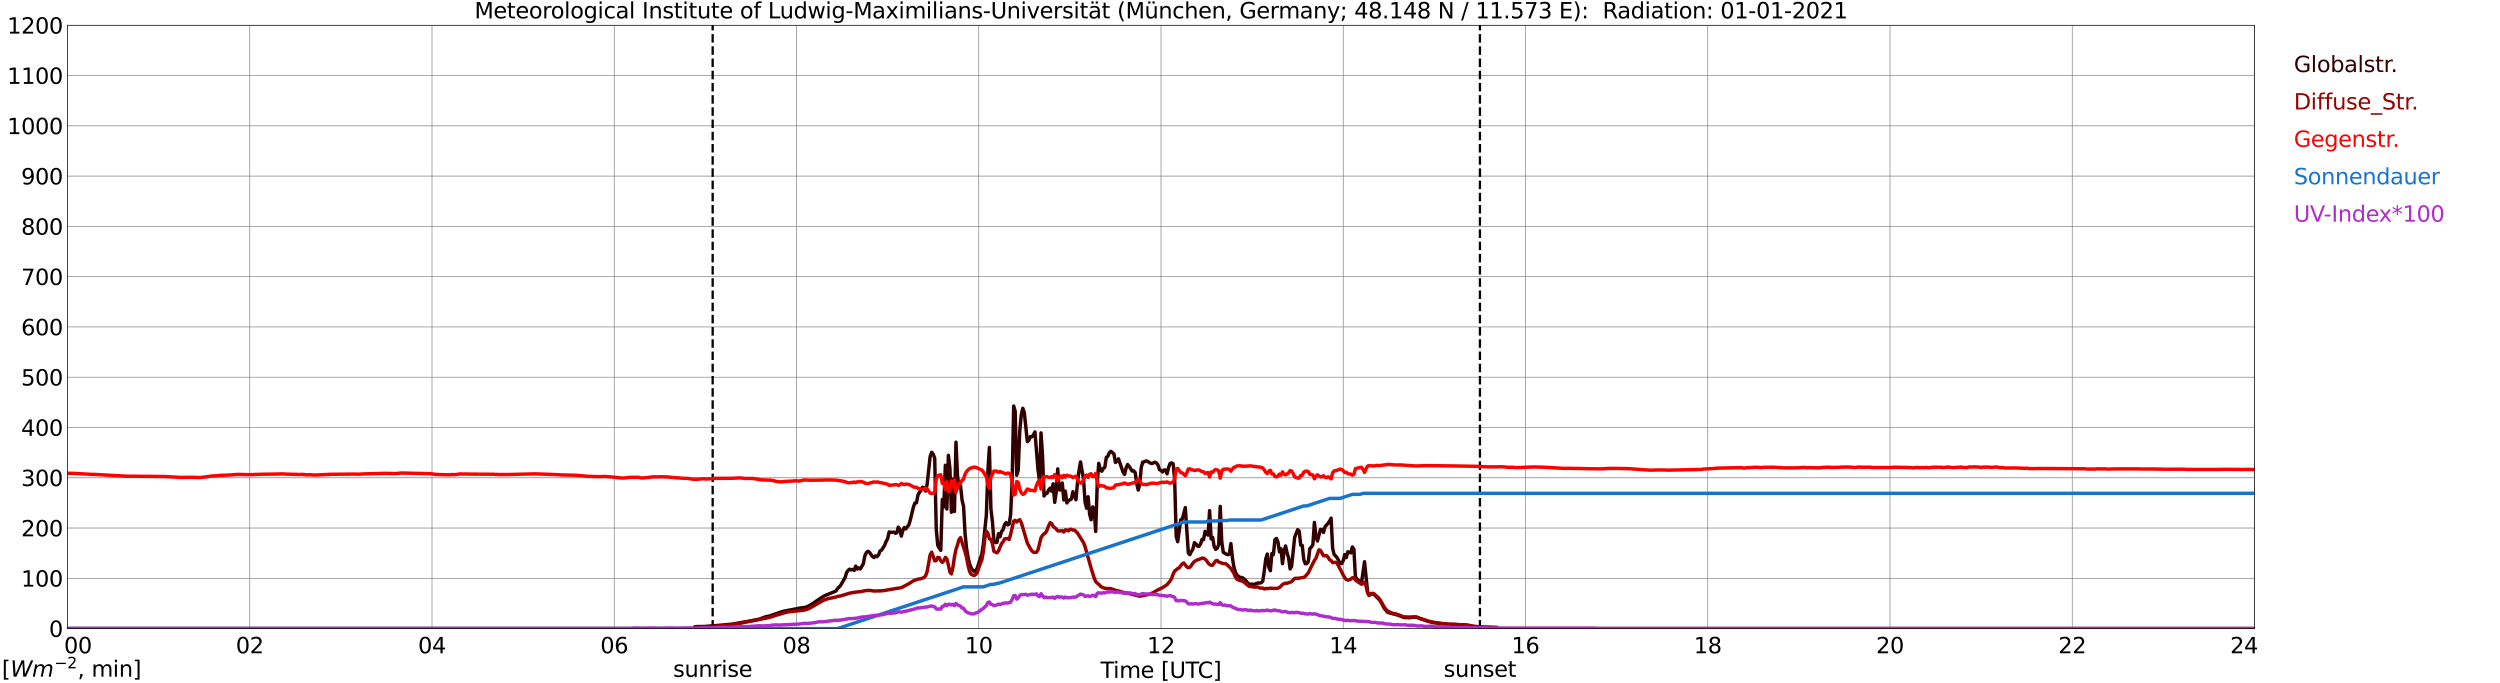 <?xml version="1.0" encoding="utf-8" standalone="no"?>
<!DOCTYPE svg PUBLIC "-//W3C//DTD SVG 1.1//EN"
  "http://www.w3.org/Graphics/SVG/1.1/DTD/svg11.dtd">
<svg xmlns:xlink="http://www.w3.org/1999/xlink" width="1085.4pt" height="296.64pt" viewBox="0 0 1085.4 296.64" xmlns="http://www.w3.org/2000/svg" version="1.1">
 <defs>
  <style type="text/css">*{stroke-linejoin: round; stroke-linecap: butt}</style>
 </defs>
 <g id="figure_1">
  <g id="patch_1">
   <path d="M 0 296.64 
L 1085.4 296.64 
L 1085.4 0 
L 0 0 
z
" style="fill: #ffffff"/>
  </g>
  <g id="axes_1">
   <g id="patch_2">
    <path d="M 29.306 272.909 
L 978.814 272.909 
L 978.814 10.976 
L 29.306 10.976 
z
" style="fill: #ffffff"/>
   </g>
   <g id="patch_3">
    <path d="M 978.814 272.909 
L 978.814 272.909 
L 978.814 10.976 
L 978.814 10.976 
z
" clip-path="url(#pa8d1de1b76)" style="fill: #d3d3d3; opacity: 0.25; stroke: #d3d3d3; stroke-linejoin: miter"/>
   </g>
   <g id="matplotlib.axis_1">
    <g id="xtick_1">
     <g id="line2d_1">
      <path d="M 29.306 272.909 
L 29.306 10.976 
" clip-path="url(#pa8d1de1b76)" style="fill: none; stroke: #808080; stroke-width: 0.3; stroke-linecap: square"/>
     </g>
     <g id="line2d_2"/>
     <g id="text_1">
      <!--    00 -->
      <g transform="translate(18.733 283.627) scale(0.095 -0.095)">
       <defs>
        <path id="DejaVuSans-20" transform="scale(0.016)"/>
        <path id="DejaVuSans-30" d="M 2034 4250 
Q 1547 4250 1301 3770 
Q 1056 3291 1056 2328 
Q 1056 1369 1301 889 
Q 1547 409 2034 409 
Q 2525 409 2770 889 
Q 3016 1369 3016 2328 
Q 3016 3291 2770 3770 
Q 2525 4250 2034 4250 
z
M 2034 4750 
Q 2819 4750 3233 4129 
Q 3647 3509 3647 2328 
Q 3647 1150 3233 529 
Q 2819 -91 2034 -91 
Q 1250 -91 836 529 
Q 422 1150 422 2328 
Q 422 3509 836 4129 
Q 1250 4750 2034 4750 
z
" transform="scale(0.016)"/>
       </defs>
       <use xlink:href="#DejaVuSans-20"/>
       <use xlink:href="#DejaVuSans-20" transform="translate(31.787 0)"/>
       <use xlink:href="#DejaVuSans-20" transform="translate(63.574 0)"/>
       <use xlink:href="#DejaVuSans-30" transform="translate(95.361 0)"/>
       <use xlink:href="#DejaVuSans-30" transform="translate(158.984 0)"/>
      </g>
     </g>
    </g>
    <g id="xtick_2">
     <g id="line2d_3">
      <path d="M 108.431 272.909 
L 108.431 10.976 
" clip-path="url(#pa8d1de1b76)" style="fill: none; stroke: #808080; stroke-width: 0.3; stroke-linecap: square"/>
     </g>
     <g id="line2d_4"/>
     <g id="text_2">
      <!-- 02 -->
      <g transform="translate(102.387 283.627) scale(0.095 -0.095)">
       <defs>
        <path id="DejaVuSans-32" d="M 1228 531 
L 3431 531 
L 3431 0 
L 469 0 
L 469 531 
Q 828 903 1448 1529 
Q 2069 2156 2228 2338 
Q 2531 2678 2651 2914 
Q 2772 3150 2772 3378 
Q 2772 3750 2511 3984 
Q 2250 4219 1831 4219 
Q 1534 4219 1204 4116 
Q 875 4013 500 3803 
L 500 4441 
Q 881 4594 1212 4672 
Q 1544 4750 1819 4750 
Q 2544 4750 2975 4387 
Q 3406 4025 3406 3419 
Q 3406 3131 3298 2873 
Q 3191 2616 2906 2266 
Q 2828 2175 2409 1742 
Q 1991 1309 1228 531 
z
" transform="scale(0.016)"/>
       </defs>
       <use xlink:href="#DejaVuSans-30"/>
       <use xlink:href="#DejaVuSans-32" transform="translate(63.623 0)"/>
      </g>
     </g>
    </g>
    <g id="xtick_3">
     <g id="line2d_5">
      <path d="M 187.557 272.909 
L 187.557 10.976 
" clip-path="url(#pa8d1de1b76)" style="fill: none; stroke: #808080; stroke-width: 0.3; stroke-linecap: square"/>
     </g>
     <g id="line2d_6"/>
     <g id="text_3">
      <!-- 04 -->
      <g transform="translate(181.513 283.627) scale(0.095 -0.095)">
       <defs>
        <path id="DejaVuSans-34" d="M 2419 4116 
L 825 1625 
L 2419 1625 
L 2419 4116 
z
M 2253 4666 
L 3047 4666 
L 3047 1625 
L 3713 1625 
L 3713 1100 
L 3047 1100 
L 3047 0 
L 2419 0 
L 2419 1100 
L 313 1100 
L 313 1709 
L 2253 4666 
z
" transform="scale(0.016)"/>
       </defs>
       <use xlink:href="#DejaVuSans-30"/>
       <use xlink:href="#DejaVuSans-34" transform="translate(63.623 0)"/>
      </g>
     </g>
    </g>
    <g id="xtick_4">
     <g id="line2d_7">
      <path d="M 266.683 272.909 
L 266.683 10.976 
" clip-path="url(#pa8d1de1b76)" style="fill: none; stroke: #808080; stroke-width: 0.3; stroke-linecap: square"/>
     </g>
     <g id="line2d_8"/>
     <g id="text_4">
      <!-- 06 -->
      <g transform="translate(260.638 283.627) scale(0.095 -0.095)">
       <defs>
        <path id="DejaVuSans-36" d="M 2113 2584 
Q 1688 2584 1439 2293 
Q 1191 2003 1191 1497 
Q 1191 994 1439 701 
Q 1688 409 2113 409 
Q 2538 409 2786 701 
Q 3034 994 3034 1497 
Q 3034 2003 2786 2293 
Q 2538 2584 2113 2584 
z
M 3366 4563 
L 3366 3988 
Q 3128 4100 2886 4159 
Q 2644 4219 2406 4219 
Q 1781 4219 1451 3797 
Q 1122 3375 1075 2522 
Q 1259 2794 1537 2939 
Q 1816 3084 2150 3084 
Q 2853 3084 3261 2657 
Q 3669 2231 3669 1497 
Q 3669 778 3244 343 
Q 2819 -91 2113 -91 
Q 1303 -91 875 529 
Q 447 1150 447 2328 
Q 447 3434 972 4092 
Q 1497 4750 2381 4750 
Q 2619 4750 2861 4703 
Q 3103 4656 3366 4563 
z
" transform="scale(0.016)"/>
       </defs>
       <use xlink:href="#DejaVuSans-30"/>
       <use xlink:href="#DejaVuSans-36" transform="translate(63.623 0)"/>
      </g>
     </g>
    </g>
    <g id="xtick_5">
     <g id="line2d_9">
      <path d="M 345.808 272.909 
L 345.808 10.976 
" clip-path="url(#pa8d1de1b76)" style="fill: none; stroke: #808080; stroke-width: 0.3; stroke-linecap: square"/>
     </g>
     <g id="line2d_10"/>
     <g id="text_5">
      <!-- 08 -->
      <g transform="translate(339.764 283.627) scale(0.095 -0.095)">
       <defs>
        <path id="DejaVuSans-38" d="M 2034 2216 
Q 1584 2216 1326 1975 
Q 1069 1734 1069 1313 
Q 1069 891 1326 650 
Q 1584 409 2034 409 
Q 2484 409 2743 651 
Q 3003 894 3003 1313 
Q 3003 1734 2745 1975 
Q 2488 2216 2034 2216 
z
M 1403 2484 
Q 997 2584 770 2862 
Q 544 3141 544 3541 
Q 544 4100 942 4425 
Q 1341 4750 2034 4750 
Q 2731 4750 3128 4425 
Q 3525 4100 3525 3541 
Q 3525 3141 3298 2862 
Q 3072 2584 2669 2484 
Q 3125 2378 3379 2068 
Q 3634 1759 3634 1313 
Q 3634 634 3220 271 
Q 2806 -91 2034 -91 
Q 1263 -91 848 271 
Q 434 634 434 1313 
Q 434 1759 690 2068 
Q 947 2378 1403 2484 
z
M 1172 3481 
Q 1172 3119 1398 2916 
Q 1625 2713 2034 2713 
Q 2441 2713 2670 2916 
Q 2900 3119 2900 3481 
Q 2900 3844 2670 4047 
Q 2441 4250 2034 4250 
Q 1625 4250 1398 4047 
Q 1172 3844 1172 3481 
z
" transform="scale(0.016)"/>
       </defs>
       <use xlink:href="#DejaVuSans-30"/>
       <use xlink:href="#DejaVuSans-38" transform="translate(63.623 0)"/>
      </g>
     </g>
    </g>
    <g id="xtick_6">
     <g id="line2d_11">
      <path d="M 424.934 272.909 
L 424.934 10.976 
" clip-path="url(#pa8d1de1b76)" style="fill: none; stroke: #808080; stroke-width: 0.3; stroke-linecap: square"/>
     </g>
     <g id="line2d_12"/>
     <g id="text_6">
      <!-- 10 -->
      <g transform="translate(418.89 283.627) scale(0.095 -0.095)">
       <defs>
        <path id="DejaVuSans-31" d="M 794 531 
L 1825 531 
L 1825 4091 
L 703 3866 
L 703 4441 
L 1819 4666 
L 2450 4666 
L 2450 531 
L 3481 531 
L 3481 0 
L 794 0 
L 794 531 
z
" transform="scale(0.016)"/>
       </defs>
       <use xlink:href="#DejaVuSans-31"/>
       <use xlink:href="#DejaVuSans-30" transform="translate(63.623 0)"/>
      </g>
     </g>
    </g>
    <g id="xtick_7">
     <g id="line2d_13">
      <path d="M 504.06 272.909 
L 504.06 10.976 
" clip-path="url(#pa8d1de1b76)" style="fill: none; stroke: #808080; stroke-width: 0.3; stroke-linecap: square"/>
     </g>
     <g id="line2d_14"/>
     <g id="text_7">
      <!-- 12 -->
      <g transform="translate(498.015 283.627) scale(0.095 -0.095)">
       <use xlink:href="#DejaVuSans-31"/>
       <use xlink:href="#DejaVuSans-32" transform="translate(63.623 0)"/>
      </g>
     </g>
    </g>
    <g id="xtick_8">
     <g id="line2d_15">
      <path d="M 583.185 272.909 
L 583.185 10.976 
" clip-path="url(#pa8d1de1b76)" style="fill: none; stroke: #808080; stroke-width: 0.3; stroke-linecap: square"/>
     </g>
     <g id="line2d_16"/>
     <g id="text_8">
      <!-- 14 -->
      <g transform="translate(577.141 283.627) scale(0.095 -0.095)">
       <use xlink:href="#DejaVuSans-31"/>
       <use xlink:href="#DejaVuSans-34" transform="translate(63.623 0)"/>
      </g>
     </g>
    </g>
    <g id="xtick_9">
     <g id="line2d_17">
      <path d="M 662.311 272.909 
L 662.311 10.976 
" clip-path="url(#pa8d1de1b76)" style="fill: none; stroke: #808080; stroke-width: 0.3; stroke-linecap: square"/>
     </g>
     <g id="line2d_18"/>
     <g id="text_9">
      <!-- 16 -->
      <g transform="translate(656.267 283.627) scale(0.095 -0.095)">
       <use xlink:href="#DejaVuSans-31"/>
       <use xlink:href="#DejaVuSans-36" transform="translate(63.623 0)"/>
      </g>
     </g>
    </g>
    <g id="xtick_10">
     <g id="line2d_19">
      <path d="M 741.437 272.909 
L 741.437 10.976 
" clip-path="url(#pa8d1de1b76)" style="fill: none; stroke: #808080; stroke-width: 0.3; stroke-linecap: square"/>
     </g>
     <g id="line2d_20"/>
     <g id="text_10">
      <!-- 18 -->
      <g transform="translate(735.392 283.627) scale(0.095 -0.095)">
       <use xlink:href="#DejaVuSans-31"/>
       <use xlink:href="#DejaVuSans-38" transform="translate(63.623 0)"/>
      </g>
     </g>
    </g>
    <g id="xtick_11">
     <g id="line2d_21">
      <path d="M 820.562 272.909 
L 820.562 10.976 
" clip-path="url(#pa8d1de1b76)" style="fill: none; stroke: #808080; stroke-width: 0.3; stroke-linecap: square"/>
     </g>
     <g id="line2d_22"/>
     <g id="text_11">
      <!-- 20 -->
      <g transform="translate(814.518 283.627) scale(0.095 -0.095)">
       <use xlink:href="#DejaVuSans-32"/>
       <use xlink:href="#DejaVuSans-30" transform="translate(63.623 0)"/>
      </g>
     </g>
    </g>
    <g id="xtick_12">
     <g id="line2d_23">
      <path d="M 899.688 272.909 
L 899.688 10.976 
" clip-path="url(#pa8d1de1b76)" style="fill: none; stroke: #808080; stroke-width: 0.3; stroke-linecap: square"/>
     </g>
     <g id="line2d_24"/>
     <g id="text_12">
      <!-- 22 -->
      <g transform="translate(893.644 283.627) scale(0.095 -0.095)">
       <use xlink:href="#DejaVuSans-32"/>
       <use xlink:href="#DejaVuSans-32" transform="translate(63.623 0)"/>
      </g>
     </g>
    </g>
    <g id="xtick_13">
     <g id="line2d_25">
      <path d="M 978.814 272.909 
L 978.814 10.976 
" clip-path="url(#pa8d1de1b76)" style="fill: none; stroke: #808080; stroke-width: 0.3; stroke-linecap: square"/>
     </g>
     <g id="line2d_26"/>
     <g id="text_13">
      <!-- 24    -->
      <g transform="translate(968.241 283.627) scale(0.095 -0.095)">
       <use xlink:href="#DejaVuSans-32"/>
       <use xlink:href="#DejaVuSans-34" transform="translate(63.623 0)"/>
       <use xlink:href="#DejaVuSans-20" transform="translate(127.246 0)"/>
       <use xlink:href="#DejaVuSans-20" transform="translate(159.033 0)"/>
       <use xlink:href="#DejaVuSans-20" transform="translate(190.82 0)"/>
      </g>
     </g>
    </g>
    <g id="text_14">
     <!-- Time [UTC] -->
     <g transform="translate(477.806 294.322) scale(0.095 -0.095)">
      <defs>
       <path id="DejaVuSans-54" d="M -19 4666 
L 3928 4666 
L 3928 4134 
L 2272 4134 
L 2272 0 
L 1638 0 
L 1638 4134 
L -19 4134 
L -19 4666 
z
" transform="scale(0.016)"/>
       <path id="DejaVuSans-69" d="M 603 3500 
L 1178 3500 
L 1178 0 
L 603 0 
L 603 3500 
z
M 603 4863 
L 1178 4863 
L 1178 4134 
L 603 4134 
L 603 4863 
z
" transform="scale(0.016)"/>
       <path id="DejaVuSans-6d" d="M 3328 2828 
Q 3544 3216 3844 3400 
Q 4144 3584 4550 3584 
Q 5097 3584 5394 3201 
Q 5691 2819 5691 2113 
L 5691 0 
L 5113 0 
L 5113 2094 
Q 5113 2597 4934 2840 
Q 4756 3084 4391 3084 
Q 3944 3084 3684 2787 
Q 3425 2491 3425 1978 
L 3425 0 
L 2847 0 
L 2847 2094 
Q 2847 2600 2669 2842 
Q 2491 3084 2119 3084 
Q 1678 3084 1418 2786 
Q 1159 2488 1159 1978 
L 1159 0 
L 581 0 
L 581 3500 
L 1159 3500 
L 1159 2956 
Q 1356 3278 1631 3431 
Q 1906 3584 2284 3584 
Q 2666 3584 2933 3390 
Q 3200 3197 3328 2828 
z
" transform="scale(0.016)"/>
       <path id="DejaVuSans-65" d="M 3597 1894 
L 3597 1613 
L 953 1613 
Q 991 1019 1311 708 
Q 1631 397 2203 397 
Q 2534 397 2845 478 
Q 3156 559 3463 722 
L 3463 178 
Q 3153 47 2828 -22 
Q 2503 -91 2169 -91 
Q 1331 -91 842 396 
Q 353 884 353 1716 
Q 353 2575 817 3079 
Q 1281 3584 2069 3584 
Q 2775 3584 3186 3129 
Q 3597 2675 3597 1894 
z
M 3022 2063 
Q 3016 2534 2758 2815 
Q 2500 3097 2075 3097 
Q 1594 3097 1305 2825 
Q 1016 2553 972 2059 
L 3022 2063 
z
" transform="scale(0.016)"/>
       <path id="DejaVuSans-5b" d="M 550 4863 
L 1875 4863 
L 1875 4416 
L 1125 4416 
L 1125 -397 
L 1875 -397 
L 1875 -844 
L 550 -844 
L 550 4863 
z
" transform="scale(0.016)"/>
       <path id="DejaVuSans-55" d="M 556 4666 
L 1191 4666 
L 1191 1831 
Q 1191 1081 1462 751 
Q 1734 422 2344 422 
Q 2950 422 3222 751 
Q 3494 1081 3494 1831 
L 3494 4666 
L 4128 4666 
L 4128 1753 
Q 4128 841 3676 375 
Q 3225 -91 2344 -91 
Q 1459 -91 1007 375 
Q 556 841 556 1753 
L 556 4666 
z
" transform="scale(0.016)"/>
       <path id="DejaVuSans-43" d="M 4122 4306 
L 4122 3641 
Q 3803 3938 3442 4084 
Q 3081 4231 2675 4231 
Q 1875 4231 1450 3742 
Q 1025 3253 1025 2328 
Q 1025 1406 1450 917 
Q 1875 428 2675 428 
Q 3081 428 3442 575 
Q 3803 722 4122 1019 
L 4122 359 
Q 3791 134 3420 21 
Q 3050 -91 2638 -91 
Q 1578 -91 968 557 
Q 359 1206 359 2328 
Q 359 3453 968 4101 
Q 1578 4750 2638 4750 
Q 3056 4750 3426 4639 
Q 3797 4528 4122 4306 
z
" transform="scale(0.016)"/>
       <path id="DejaVuSans-5d" d="M 1947 4863 
L 1947 -844 
L 622 -844 
L 622 -397 
L 1369 -397 
L 1369 4416 
L 622 4416 
L 622 4863 
L 1947 4863 
z
" transform="scale(0.016)"/>
      </defs>
      <use xlink:href="#DejaVuSans-54"/>
      <use xlink:href="#DejaVuSans-69" transform="translate(57.959 0)"/>
      <use xlink:href="#DejaVuSans-6d" transform="translate(85.742 0)"/>
      <use xlink:href="#DejaVuSans-65" transform="translate(183.154 0)"/>
      <use xlink:href="#DejaVuSans-20" transform="translate(244.678 0)"/>
      <use xlink:href="#DejaVuSans-5b" transform="translate(276.465 0)"/>
      <use xlink:href="#DejaVuSans-55" transform="translate(315.479 0)"/>
      <use xlink:href="#DejaVuSans-54" transform="translate(388.672 0)"/>
      <use xlink:href="#DejaVuSans-43" transform="translate(443.881 0)"/>
      <use xlink:href="#DejaVuSans-5d" transform="translate(513.705 0)"/>
     </g>
    </g>
   </g>
   <g id="matplotlib.axis_2">
    <g id="ytick_1">
     <g id="line2d_27">
      <path d="M 29.306 272.909 
L 978.814 272.909 
" clip-path="url(#pa8d1de1b76)" style="fill: none; stroke: #808080; stroke-width: 0.3; stroke-linecap: square"/>
     </g>
     <g id="line2d_28"/>
     <g id="text_15">
      <!-- 0 -->
      <g transform="translate(21.261 276.518) scale(0.095 -0.095)">
       <use xlink:href="#DejaVuSans-30"/>
      </g>
     </g>
    </g>
    <g id="ytick_2">
     <g id="line2d_29">
      <path d="M 29.306 251.081 
L 978.814 251.081 
" clip-path="url(#pa8d1de1b76)" style="fill: none; stroke: #808080; stroke-width: 0.3; stroke-linecap: square"/>
     </g>
     <g id="line2d_30"/>
     <g id="text_16">
      <!-- 100 -->
      <g transform="translate(9.173 254.69) scale(0.095 -0.095)">
       <use xlink:href="#DejaVuSans-31"/>
       <use xlink:href="#DejaVuSans-30" transform="translate(63.623 0)"/>
       <use xlink:href="#DejaVuSans-30" transform="translate(127.246 0)"/>
      </g>
     </g>
    </g>
    <g id="ytick_3">
     <g id="line2d_31">
      <path d="M 29.306 229.253 
L 978.814 229.253 
" clip-path="url(#pa8d1de1b76)" style="fill: none; stroke: #808080; stroke-width: 0.3; stroke-linecap: square"/>
     </g>
     <g id="line2d_32"/>
     <g id="text_17">
      <!-- 200 -->
      <g transform="translate(9.173 232.863) scale(0.095 -0.095)">
       <use xlink:href="#DejaVuSans-32"/>
       <use xlink:href="#DejaVuSans-30" transform="translate(63.623 0)"/>
       <use xlink:href="#DejaVuSans-30" transform="translate(127.246 0)"/>
      </g>
     </g>
    </g>
    <g id="ytick_4">
     <g id="line2d_33">
      <path d="M 29.306 207.426 
L 978.814 207.426 
" clip-path="url(#pa8d1de1b76)" style="fill: none; stroke: #808080; stroke-width: 0.3; stroke-linecap: square"/>
     </g>
     <g id="line2d_34"/>
     <g id="text_18">
      <!-- 300 -->
      <g transform="translate(9.173 211.035) scale(0.095 -0.095)">
       <defs>
        <path id="DejaVuSans-33" d="M 2597 2516 
Q 3050 2419 3304 2112 
Q 3559 1806 3559 1356 
Q 3559 666 3084 287 
Q 2609 -91 1734 -91 
Q 1441 -91 1130 -33 
Q 819 25 488 141 
L 488 750 
Q 750 597 1062 519 
Q 1375 441 1716 441 
Q 2309 441 2620 675 
Q 2931 909 2931 1356 
Q 2931 1769 2642 2001 
Q 2353 2234 1838 2234 
L 1294 2234 
L 1294 2753 
L 1863 2753 
Q 2328 2753 2575 2939 
Q 2822 3125 2822 3475 
Q 2822 3834 2567 4026 
Q 2313 4219 1838 4219 
Q 1578 4219 1281 4162 
Q 984 4106 628 3988 
L 628 4550 
Q 988 4650 1302 4700 
Q 1616 4750 1894 4750 
Q 2613 4750 3031 4423 
Q 3450 4097 3450 3541 
Q 3450 3153 3228 2886 
Q 3006 2619 2597 2516 
z
" transform="scale(0.016)"/>
       </defs>
       <use xlink:href="#DejaVuSans-33"/>
       <use xlink:href="#DejaVuSans-30" transform="translate(63.623 0)"/>
       <use xlink:href="#DejaVuSans-30" transform="translate(127.246 0)"/>
      </g>
     </g>
    </g>
    <g id="ytick_5">
     <g id="line2d_35">
      <path d="M 29.306 185.598 
L 978.814 185.598 
" clip-path="url(#pa8d1de1b76)" style="fill: none; stroke: #808080; stroke-width: 0.3; stroke-linecap: square"/>
     </g>
     <g id="line2d_36"/>
     <g id="text_19">
      <!-- 400 -->
      <g transform="translate(9.173 189.207) scale(0.095 -0.095)">
       <use xlink:href="#DejaVuSans-34"/>
       <use xlink:href="#DejaVuSans-30" transform="translate(63.623 0)"/>
       <use xlink:href="#DejaVuSans-30" transform="translate(127.246 0)"/>
      </g>
     </g>
    </g>
    <g id="ytick_6">
     <g id="line2d_37">
      <path d="M 29.306 163.77 
L 978.814 163.77 
" clip-path="url(#pa8d1de1b76)" style="fill: none; stroke: #808080; stroke-width: 0.3; stroke-linecap: square"/>
     </g>
     <g id="line2d_38"/>
     <g id="text_20">
      <!-- 500 -->
      <g transform="translate(9.173 167.379) scale(0.095 -0.095)">
       <defs>
        <path id="DejaVuSans-35" d="M 691 4666 
L 3169 4666 
L 3169 4134 
L 1269 4134 
L 1269 2991 
Q 1406 3038 1543 3061 
Q 1681 3084 1819 3084 
Q 2600 3084 3056 2656 
Q 3513 2228 3513 1497 
Q 3513 744 3044 326 
Q 2575 -91 1722 -91 
Q 1428 -91 1123 -41 
Q 819 9 494 109 
L 494 744 
Q 775 591 1075 516 
Q 1375 441 1709 441 
Q 2250 441 2565 725 
Q 2881 1009 2881 1497 
Q 2881 1984 2565 2268 
Q 2250 2553 1709 2553 
Q 1456 2553 1204 2497 
Q 953 2441 691 2322 
L 691 4666 
z
" transform="scale(0.016)"/>
       </defs>
       <use xlink:href="#DejaVuSans-35"/>
       <use xlink:href="#DejaVuSans-30" transform="translate(63.623 0)"/>
       <use xlink:href="#DejaVuSans-30" transform="translate(127.246 0)"/>
      </g>
     </g>
    </g>
    <g id="ytick_7">
     <g id="line2d_39">
      <path d="M 29.306 141.942 
L 978.814 141.942 
" clip-path="url(#pa8d1de1b76)" style="fill: none; stroke: #808080; stroke-width: 0.3; stroke-linecap: square"/>
     </g>
     <g id="line2d_40"/>
     <g id="text_21">
      <!-- 600 -->
      <g transform="translate(9.173 145.551) scale(0.095 -0.095)">
       <use xlink:href="#DejaVuSans-36"/>
       <use xlink:href="#DejaVuSans-30" transform="translate(63.623 0)"/>
       <use xlink:href="#DejaVuSans-30" transform="translate(127.246 0)"/>
      </g>
     </g>
    </g>
    <g id="ytick_8">
     <g id="line2d_41">
      <path d="M 29.306 120.114 
L 978.814 120.114 
" clip-path="url(#pa8d1de1b76)" style="fill: none; stroke: #808080; stroke-width: 0.3; stroke-linecap: square"/>
     </g>
     <g id="line2d_42"/>
     <g id="text_22">
      <!-- 700 -->
      <g transform="translate(9.173 123.724) scale(0.095 -0.095)">
       <defs>
        <path id="DejaVuSans-37" d="M 525 4666 
L 3525 4666 
L 3525 4397 
L 1831 0 
L 1172 0 
L 2766 4134 
L 525 4134 
L 525 4666 
z
" transform="scale(0.016)"/>
       </defs>
       <use xlink:href="#DejaVuSans-37"/>
       <use xlink:href="#DejaVuSans-30" transform="translate(63.623 0)"/>
       <use xlink:href="#DejaVuSans-30" transform="translate(127.246 0)"/>
      </g>
     </g>
    </g>
    <g id="ytick_9">
     <g id="line2d_43">
      <path d="M 29.306 98.287 
L 978.814 98.287 
" clip-path="url(#pa8d1de1b76)" style="fill: none; stroke: #808080; stroke-width: 0.3; stroke-linecap: square"/>
     </g>
     <g id="line2d_44"/>
     <g id="text_23">
      <!-- 800 -->
      <g transform="translate(9.173 101.896) scale(0.095 -0.095)">
       <use xlink:href="#DejaVuSans-38"/>
       <use xlink:href="#DejaVuSans-30" transform="translate(63.623 0)"/>
       <use xlink:href="#DejaVuSans-30" transform="translate(127.246 0)"/>
      </g>
     </g>
    </g>
    <g id="ytick_10">
     <g id="line2d_45">
      <path d="M 29.306 76.459 
L 978.814 76.459 
" clip-path="url(#pa8d1de1b76)" style="fill: none; stroke: #808080; stroke-width: 0.3; stroke-linecap: square"/>
     </g>
     <g id="line2d_46"/>
     <g id="text_24">
      <!-- 900 -->
      <g transform="translate(9.173 80.068) scale(0.095 -0.095)">
       <defs>
        <path id="DejaVuSans-39" d="M 703 97 
L 703 672 
Q 941 559 1184 500 
Q 1428 441 1663 441 
Q 2288 441 2617 861 
Q 2947 1281 2994 2138 
Q 2813 1869 2534 1725 
Q 2256 1581 1919 1581 
Q 1219 1581 811 2004 
Q 403 2428 403 3163 
Q 403 3881 828 4315 
Q 1253 4750 1959 4750 
Q 2769 4750 3195 4129 
Q 3622 3509 3622 2328 
Q 3622 1225 3098 567 
Q 2575 -91 1691 -91 
Q 1453 -91 1209 -44 
Q 966 3 703 97 
z
M 1959 2075 
Q 2384 2075 2632 2365 
Q 2881 2656 2881 3163 
Q 2881 3666 2632 3958 
Q 2384 4250 1959 4250 
Q 1534 4250 1286 3958 
Q 1038 3666 1038 3163 
Q 1038 2656 1286 2365 
Q 1534 2075 1959 2075 
z
" transform="scale(0.016)"/>
       </defs>
       <use xlink:href="#DejaVuSans-39"/>
       <use xlink:href="#DejaVuSans-30" transform="translate(63.623 0)"/>
       <use xlink:href="#DejaVuSans-30" transform="translate(127.246 0)"/>
      </g>
     </g>
    </g>
    <g id="ytick_11">
     <g id="line2d_47">
      <path d="M 29.306 54.631 
L 978.814 54.631 
" clip-path="url(#pa8d1de1b76)" style="fill: none; stroke: #808080; stroke-width: 0.3; stroke-linecap: square"/>
     </g>
     <g id="line2d_48"/>
     <g id="text_25">
      <!-- 1000 -->
      <g transform="translate(3.128 58.24) scale(0.095 -0.095)">
       <use xlink:href="#DejaVuSans-31"/>
       <use xlink:href="#DejaVuSans-30" transform="translate(63.623 0)"/>
       <use xlink:href="#DejaVuSans-30" transform="translate(127.246 0)"/>
       <use xlink:href="#DejaVuSans-30" transform="translate(190.869 0)"/>
      </g>
     </g>
    </g>
    <g id="ytick_12">
     <g id="line2d_49">
      <path d="M 29.306 32.803 
L 978.814 32.803 
" clip-path="url(#pa8d1de1b76)" style="fill: none; stroke: #808080; stroke-width: 0.3; stroke-linecap: square"/>
     </g>
     <g id="line2d_50"/>
     <g id="text_26">
      <!-- 1100 -->
      <g transform="translate(3.128 36.413) scale(0.095 -0.095)">
       <use xlink:href="#DejaVuSans-31"/>
       <use xlink:href="#DejaVuSans-31" transform="translate(63.623 0)"/>
       <use xlink:href="#DejaVuSans-30" transform="translate(127.246 0)"/>
       <use xlink:href="#DejaVuSans-30" transform="translate(190.869 0)"/>
      </g>
     </g>
    </g>
    <g id="ytick_13">
     <g id="line2d_51">
      <path d="M 29.306 10.976 
L 978.814 10.976 
" clip-path="url(#pa8d1de1b76)" style="fill: none; stroke: #808080; stroke-width: 0.3; stroke-linecap: square"/>
     </g>
     <g id="line2d_52"/>
     <g id="text_27">
      <!-- 1200 -->
      <g transform="translate(3.128 14.585) scale(0.095 -0.095)">
       <use xlink:href="#DejaVuSans-31"/>
       <use xlink:href="#DejaVuSans-32" transform="translate(63.623 0)"/>
       <use xlink:href="#DejaVuSans-30" transform="translate(127.246 0)"/>
       <use xlink:href="#DejaVuSans-30" transform="translate(190.869 0)"/>
      </g>
     </g>
    </g>
   </g>
   <g id="line2d_53">
    <path d="M 309.411 272.909 
L 309.411 10.976 
" clip-path="url(#pa8d1de1b76)" style="fill: none; stroke-dasharray: 3.7,1.6; stroke-dashoffset: 0; stroke: #000000"/>
   </g>
   <g id="line2d_54">
    <path d="M 642.53 272.909 
L 642.53 10.976 
" clip-path="url(#pa8d1de1b76)" style="fill: none; stroke-dasharray: 3.7,1.6; stroke-dashoffset: 0; stroke: #000000"/>
   </g>
   <g id="line2d_55">
    <path d="M 29.306 272.909 
L 300.971 272.909 
L 301.63 272.134 
L 302.949 271.999 
L 304.267 272.016 
L 306.246 271.966 
L 310.861 271.593 
L 314.158 271.324 
L 318.114 270.936 
L 322.071 270.226 
L 324.708 269.787 
L 329.324 268.875 
L 329.983 268.689 
L 331.302 268.166 
L 332.621 267.712 
L 333.94 267.474 
L 339.874 265.448 
L 347.127 264.031 
L 349.765 263.658 
L 351.083 263.102 
L 353.062 261.938 
L 354.38 260.976 
L 357.677 258.797 
L 362.952 256.586 
L 363.612 255.523 
L 364.93 254.205 
L 366.909 250.745 
L 367.568 248.551 
L 368.227 247.621 
L 368.887 247.115 
L 369.546 247.436 
L 370.206 247.218 
L 370.865 247.656 
L 371.524 245.781 
L 372.184 247.065 
L 372.843 246.558 
L 373.502 247.032 
L 374.821 244.768 
L 375.481 241.341 
L 376.14 239.907 
L 376.799 239.351 
L 377.459 239.755 
L 378.777 241.612 
L 379.437 242.068 
L 380.096 241.341 
L 380.756 241.68 
L 381.415 240.953 
L 382.074 239.198 
L 382.734 238.86 
L 384.053 236.784 
L 384.712 235.079 
L 385.371 233.914 
L 386.031 230.943 
L 386.69 231.128 
L 387.349 231.128 
L 388.009 230.978 
L 388.668 231.499 
L 389.328 231.364 
L 389.987 228.867 
L 390.646 229.795 
L 391.306 232.75 
L 391.965 230.369 
L 392.624 229.018 
L 393.284 229.609 
L 394.603 227.804 
L 395.262 225.575 
L 396.581 220.055 
L 397.24 218.35 
L 397.899 218.298 
L 398.559 214.856 
L 399.218 213.708 
L 399.878 212.981 
L 400.537 211.529 
L 401.196 211.815 
L 401.856 213.201 
L 402.515 210.348 
L 403.834 198.142 
L 404.493 196.37 
L 405.153 197.147 
L 405.812 198.919 
L 406.471 229.576 
L 407.131 236.766 
L 407.79 237.965 
L 408.45 238.927 
L 409.109 216.864 
L 409.768 220.088 
L 410.428 202.008 
L 411.087 220.983 
L 411.746 197.669 
L 412.406 203.224 
L 413.065 222.402 
L 413.725 208.069 
L 414.384 222.081 
L 415.043 191.98 
L 415.703 206.483 
L 416.362 211.496 
L 417.022 210.905 
L 417.681 217.1 
L 418.34 219.852 
L 419 231.787 
L 419.659 238.235 
L 420.318 242.151 
L 420.978 244.836 
L 421.637 246.576 
L 422.297 247.554 
L 422.956 248.06 
L 423.615 247.739 
L 424.275 246.694 
L 425.593 242.49 
L 426.253 240.7 
L 426.912 236.363 
L 428.231 223.7 
L 428.89 204.743 
L 429.55 194.276 
L 430.209 220.915 
L 430.869 226.453 
L 431.528 235.112 
L 432.187 235.586 
L 432.847 235.45 
L 433.506 231.72 
L 434.165 233.053 
L 434.825 230.74 
L 435.484 229.98 
L 436.144 227.769 
L 436.803 226.857 
L 437.462 227.869 
L 438.122 227.583 
L 438.781 223.397 
L 439.44 208.423 
L 440.1 176.282 
L 440.759 178.576 
L 441.419 206.33 
L 442.078 204.051 
L 442.737 187.169 
L 443.397 180.095 
L 444.056 177.26 
L 444.716 179.135 
L 446.034 191.71 
L 446.694 191.17 
L 447.353 189.533 
L 448.012 189.616 
L 448.672 188.841 
L 449.331 187.523 
L 450.65 203.798 
L 451.309 208.761 
L 451.969 187.946 
L 452.628 197.906 
L 453.287 215.327 
L 453.947 214.349 
L 454.606 214.164 
L 455.266 212.745 
L 455.925 211.935 
L 456.584 213.251 
L 457.244 210.043 
L 457.903 218.097 
L 458.563 213.655 
L 459.222 203.577 
L 459.881 212.642 
L 460.541 212.745 
L 461.2 209.722 
L 461.859 217.082 
L 462.519 213.234 
L 463.178 218.35 
L 463.838 217.523 
L 464.497 216.982 
L 465.156 216.643 
L 465.816 213.47 
L 466.475 215.074 
L 467.134 216.982 
L 467.794 209.621 
L 468.453 204.405 
L 469.113 200.556 
L 470.431 208.102 
L 471.091 217.944 
L 471.75 220.644 
L 472.409 215.665 
L 473.069 223.229 
L 473.728 225.658 
L 474.388 220.088 
L 475.047 221.118 
L 475.706 230.724 
L 476.366 210.128 
L 477.025 201.163 
L 477.685 203.645 
L 478.344 204.59 
L 479.003 203.409 
L 479.663 202.885 
L 480.322 198.563 
L 480.981 198.125 
L 481.641 196.523 
L 482.3 195.964 
L 483.619 197.062 
L 484.278 200.792 
L 484.938 200.218 
L 485.597 199.19 
L 487.575 204.963 
L 488.235 205.959 
L 488.894 203.206 
L 489.553 201.687 
L 490.213 202.414 
L 491.532 204.522 
L 492.191 204.405 
L 492.85 205.131 
L 493.51 209.925 
L 494.169 212.762 
L 494.828 210.263 
L 495.488 202.92 
L 496.147 200.607 
L 496.807 200.521 
L 497.466 200.118 
L 498.125 200.203 
L 499.444 201.08 
L 500.103 201.248 
L 501.422 200.674 
L 502.082 200.962 
L 502.741 201.84 
L 503.4 203.916 
L 504.06 204.219 
L 504.719 204.896 
L 505.379 204.033 
L 506.038 204.068 
L 506.697 205.688 
L 507.357 202.936 
L 508.016 201.216 
L 508.675 200.962 
L 509.335 201.366 
L 509.994 208.323 
L 510.654 232.765 
L 511.313 235.18 
L 512.632 225.658 
L 513.291 225.355 
L 514.61 220.376 
L 515.929 240.126 
L 516.588 240.818 
L 517.247 239.451 
L 517.907 238.371 
L 518.566 235.618 
L 519.226 236.125 
L 519.885 237.055 
L 520.544 237.223 
L 521.204 236.21 
L 521.863 234.217 
L 522.522 234.32 
L 523.182 230.69 
L 523.841 231.803 
L 524.501 232.344 
L 525.16 221.71 
L 525.819 233.964 
L 526.479 233.339 
L 527.138 237.223 
L 527.797 238.489 
L 528.457 238.032 
L 529.116 236.463 
L 529.776 219.87 
L 530.435 235.129 
L 531.094 239.772 
L 532.413 240.599 
L 533.073 240.818 
L 533.732 240.599 
L 534.391 235.992 
L 535.051 242.151 
L 535.71 246.17 
L 536.369 248.431 
L 537.029 249.715 
L 538.348 250.712 
L 539.007 250.712 
L 539.666 250.948 
L 540.985 252.164 
L 541.644 253.024 
L 542.304 253.565 
L 542.963 253.665 
L 543.623 253.615 
L 544.282 253.751 
L 545.601 253.345 
L 546.26 253.074 
L 546.919 253.159 
L 547.579 252.974 
L 548.238 252.314 
L 548.898 247.857 
L 549.557 242.608 
L 550.216 240.549 
L 550.876 246.22 
L 551.535 247.792 
L 552.195 240.329 
L 552.854 240.767 
L 553.513 234.337 
L 554.173 233.796 
L 554.832 235.282 
L 555.491 239.569 
L 556.151 238.253 
L 556.81 244.736 
L 557.47 239.316 
L 558.129 237.037 
L 558.788 239.99 
L 559.448 242.186 
L 560.107 247.015 
L 560.766 245.884 
L 562.085 233.289 
L 563.404 229.963 
L 564.063 230.589 
L 564.723 236.683 
L 565.382 236.817 
L 566.042 242.896 
L 566.701 244.736 
L 567.36 244.736 
L 568.02 243.806 
L 568.679 238.168 
L 569.338 237.543 
L 569.998 236.446 
L 570.657 226.806 
L 571.317 232.868 
L 571.976 234.876 
L 573.295 229.88 
L 573.954 229.83 
L 574.613 231.163 
L 575.273 228.697 
L 576.592 227.23 
L 577.251 226.217 
L 577.91 224.966 
L 578.57 238 
L 579.229 240.767 
L 579.889 241.376 
L 580.548 242.186 
L 581.867 244.683 
L 582.526 244.701 
L 583.185 243.352 
L 583.845 240.785 
L 584.504 242.101 
L 585.164 239.587 
L 585.823 239.704 
L 586.482 240.058 
L 587.142 237.476 
L 587.801 238.471 
L 588.46 250.306 
L 589.12 251.472 
L 591.098 253.109 
L 592.417 243.891 
L 593.736 256.754 
L 594.395 258.409 
L 595.054 258.005 
L 595.714 257.819 
L 596.373 257.902 
L 599.011 260.552 
L 599.67 261.617 
L 600.989 264.099 
L 602.307 265.701 
L 602.967 266.022 
L 606.923 267.052 
L 609.561 268.098 
L 610.879 268.15 
L 612.198 268.166 
L 613.517 267.947 
L 614.836 267.947 
L 615.495 268.115 
L 616.814 268.672 
L 622.089 270.327 
L 624.067 270.53 
L 626.705 270.818 
L 629.342 271.053 
L 631.98 271.154 
L 637.255 271.51 
L 639.233 272.049 
L 642.53 272.387 
L 645.827 272.387 
L 647.805 272.437 
L 649.123 272.437 
L 649.783 272.42 
L 650.442 272.909 
L 978.154 272.909 
L 978.154 272.909 
" clip-path="url(#pa8d1de1b76)" style="fill: none; stroke: #330000; stroke-width: 1.5; stroke-linecap: square"/>
   </g>
   <g id="line2d_56">
    <path d="M 29.306 272.909 
L 300.971 272.909 
L 301.63 272.468 
L 304.267 272.215 
L 305.586 272.215 
L 307.564 272.132 
L 316.136 271.459 
L 316.796 271.291 
L 318.114 271.208 
L 319.433 270.914 
L 321.411 270.578 
L 333.28 268.227 
L 335.258 267.681 
L 335.918 267.513 
L 336.577 267.22 
L 339.215 266.465 
L 341.852 265.708 
L 346.468 265.206 
L 348.446 264.994 
L 349.765 264.743 
L 351.083 264.282 
L 353.062 263.191 
L 357.677 260.546 
L 359.655 259.873 
L 360.974 259.622 
L 362.952 259.203 
L 363.612 258.95 
L 364.93 258.74 
L 368.887 257.522 
L 371.524 257.062 
L 373.502 256.894 
L 375.481 256.475 
L 377.459 256.307 
L 379.437 256.599 
L 382.734 256.516 
L 384.053 256.348 
L 388.009 255.676 
L 389.987 255.34 
L 391.306 255.172 
L 394.603 253.41 
L 396.581 252.151 
L 398.559 251.437 
L 399.878 251.227 
L 400.537 251.018 
L 401.196 250.682 
L 401.856 250.009 
L 402.515 248.204 
L 403.834 240.859 
L 404.493 239.726 
L 405.812 243.502 
L 406.471 243.378 
L 407.131 241.992 
L 407.79 242.119 
L 408.45 243.461 
L 409.109 244.175 
L 409.768 243.461 
L 410.428 241.992 
L 411.087 242.664 
L 411.746 245.266 
L 412.406 248.372 
L 413.065 249.169 
L 413.725 246.275 
L 414.384 241.782 
L 415.043 238.508 
L 415.703 236.618 
L 416.362 234.226 
L 417.022 233.429 
L 419 239.641 
L 419.659 242.202 
L 420.318 245.644 
L 420.978 248.163 
L 421.637 249.337 
L 422.297 249.673 
L 422.956 249.841 
L 423.615 249.422 
L 424.275 248.582 
L 425.593 244.72 
L 426.253 243.21 
L 426.912 239.683 
L 427.572 233.889 
L 428.231 230.615 
L 428.89 231.456 
L 429.55 233.933 
L 430.209 234.143 
L 430.869 236.031 
L 431.528 239.39 
L 432.847 240.019 
L 433.506 239.181 
L 434.825 236.031 
L 435.484 235.234 
L 436.144 233.975 
L 437.462 233.807 
L 438.122 234.226 
L 438.781 231.96 
L 440.1 226.25 
L 440.759 225.916 
L 441.419 226.63 
L 442.078 225.999 
L 442.737 225.621 
L 443.397 226.881 
L 446.034 235.78 
L 447.353 238.214 
L 448.012 239.181 
L 448.672 239.768 
L 449.331 239.851 
L 449.991 239.768 
L 450.65 238.759 
L 451.969 233.47 
L 452.628 232.42 
L 453.287 231.75 
L 453.947 231.373 
L 454.606 230.028 
L 455.266 228.308 
L 455.925 226.922 
L 456.584 227.3 
L 457.244 228.518 
L 458.563 229.651 
L 459.222 230.449 
L 459.881 230.532 
L 461.2 230.406 
L 461.859 230.995 
L 462.519 230.028 
L 463.178 230.113 
L 463.838 230.491 
L 464.497 229.819 
L 465.156 229.819 
L 465.816 230.155 
L 466.475 230.113 
L 467.794 231.414 
L 470.431 235.612 
L 471.091 237.332 
L 473.728 246.735 
L 475.047 250.933 
L 475.706 252.487 
L 476.366 253.157 
L 477.025 253.661 
L 477.685 254.375 
L 478.344 254.921 
L 479.663 255.425 
L 480.981 255.508 
L 482.3 255.551 
L 484.938 256.475 
L 485.597 256.558 
L 488.235 257.354 
L 490.213 257.69 
L 491.532 258.027 
L 494.828 258.867 
L 496.807 258.446 
L 498.125 258.236 
L 499.444 257.9 
L 501.422 256.852 
L 502.741 256.053 
L 504.06 255.466 
L 505.379 254.711 
L 506.697 253.829 
L 508.016 252.234 
L 508.675 251.142 
L 509.335 249.254 
L 509.994 247.912 
L 511.313 246.862 
L 511.972 246.526 
L 513.291 244.762 
L 513.95 244.426 
L 515.269 246.106 
L 515.929 246.484 
L 516.588 246.275 
L 517.247 245.517 
L 517.907 244.511 
L 518.566 243.756 
L 519.885 243.042 
L 521.204 242.621 
L 521.863 242.287 
L 522.522 242.37 
L 523.182 242.747 
L 523.841 243.419 
L 524.501 244.426 
L 525.16 245.057 
L 525.819 245.434 
L 526.479 245.393 
L 527.797 243.502 
L 528.457 243.334 
L 529.116 244.007 
L 531.094 244.679 
L 532.413 244.847 
L 533.732 246.148 
L 534.391 246.777 
L 535.71 248.876 
L 536.369 250.555 
L 537.029 251.478 
L 538.348 252.109 
L 539.007 252.192 
L 539.666 252.402 
L 542.304 254.584 
L 543.623 254.711 
L 544.282 254.879 
L 544.941 254.921 
L 545.601 254.838 
L 546.26 254.921 
L 546.919 255.298 
L 548.238 255.34 
L 548.898 255.717 
L 549.557 255.508 
L 550.876 255.508 
L 551.535 255.34 
L 552.854 255.466 
L 554.173 255.466 
L 554.832 255.34 
L 555.491 255.089 
L 556.81 253.788 
L 557.47 253.41 
L 558.129 253.201 
L 558.788 253.242 
L 560.766 252.528 
L 562.085 251.142 
L 562.745 251.059 
L 563.404 251.101 
L 566.042 250.682 
L 566.701 250.26 
L 568.02 248.708 
L 569.338 245.938 
L 570.657 243.334 
L 571.317 242.411 
L 572.635 238.718 
L 573.295 238.969 
L 574.613 241.278 
L 575.273 241.32 
L 575.932 241.237 
L 576.592 241.95 
L 577.251 243.042 
L 577.91 243.378 
L 578.57 244.258 
L 579.889 244.133 
L 580.548 244.637 
L 581.867 247.113 
L 583.185 249.673 
L 583.845 250.806 
L 584.504 251.646 
L 585.164 251.856 
L 585.823 251.773 
L 586.482 251.395 
L 587.142 250.85 
L 587.801 250.85 
L 588.46 251.773 
L 589.12 252.36 
L 590.439 253.201 
L 591.098 253.661 
L 592.417 252.906 
L 593.076 254.46 
L 593.736 257.271 
L 594.395 258.489 
L 595.054 257.9 
L 595.714 257.608 
L 596.373 257.649 
L 598.351 259.413 
L 599.011 260.209 
L 599.67 261.218 
L 600.989 263.652 
L 602.307 265.206 
L 603.626 265.834 
L 604.286 266.171 
L 604.945 266.38 
L 605.604 266.422 
L 607.582 267.052 
L 608.901 267.64 
L 609.561 267.808 
L 612.858 267.934 
L 614.176 267.766 
L 614.836 267.849 
L 616.154 268.353 
L 617.473 268.814 
L 618.792 269.235 
L 620.111 269.739 
L 625.386 270.663 
L 629.342 271.082 
L 630.661 271.04 
L 635.936 271.291 
L 636.595 271.291 
L 640.552 271.964 
L 642.53 272.132 
L 644.508 272.215 
L 645.167 272.3 
L 645.827 272.256 
L 647.145 272.341 
L 649.123 272.424 
L 649.783 272.383 
L 650.442 272.909 
L 978.154 272.909 
L 978.154 272.909 
" clip-path="url(#pa8d1de1b76)" style="fill: none; stroke: #990000; stroke-width: 1.5; stroke-linecap: square"/>
   </g>
   <g id="line2d_57">
    <path d="M 29.306 205.465 
L 32.603 205.533 
L 39.197 205.924 
L 41.175 205.97 
L 55.022 206.749 
L 57 206.749 
L 59.637 206.779 
L 61.615 206.803 
L 64.912 206.797 
L 66.89 206.851 
L 71.506 206.882 
L 76.781 207.175 
L 78.1 207.284 
L 83.375 207.218 
L 86.672 207.321 
L 87.991 207.227 
L 90.628 206.849 
L 91.947 206.67 
L 93.925 206.585 
L 95.244 206.404 
L 99.2 206.253 
L 100.519 206.168 
L 103.156 205.961 
L 107.772 206.066 
L 109.091 206.066 
L 113.707 205.893 
L 115.685 205.874 
L 120.3 205.808 
L 122.278 205.721 
L 124.257 205.839 
L 129.532 205.987 
L 131.51 205.97 
L 133.488 206.177 
L 134.147 206.09 
L 136.785 206.249 
L 143.379 205.928 
L 153.269 205.826 
L 155.907 205.871 
L 158.544 205.714 
L 163.16 205.609 
L 167.116 205.509 
L 171.732 205.614 
L 174.37 205.356 
L 186.898 205.657 
L 189.535 206.007 
L 194.81 206.142 
L 196.129 206.029 
L 197.448 206.085 
L 200.085 205.727 
L 200.745 205.817 
L 202.063 205.793 
L 204.042 205.832 
L 206.02 205.852 
L 213.932 205.898 
L 216.57 206.026 
L 218.548 206.033 
L 220.526 206.024 
L 232.395 205.721 
L 240.308 206.009 
L 242.945 206.14 
L 244.923 206.232 
L 246.242 206.247 
L 250.198 206.334 
L 255.473 206.814 
L 260.089 206.943 
L 262.726 206.862 
L 267.342 207.26 
L 269.32 207.476 
L 269.98 207.572 
L 271.958 207.439 
L 272.617 207.308 
L 273.936 207.236 
L 275.255 207.231 
L 277.233 207.223 
L 278.552 207.543 
L 281.849 207.251 
L 283.167 207.054 
L 286.464 207.017 
L 287.783 207.017 
L 289.102 207.076 
L 289.761 207.05 
L 291.739 207.273 
L 295.036 207.535 
L 297.014 207.679 
L 298.333 207.653 
L 300.971 208.074 
L 302.949 208.074 
L 304.927 207.849 
L 306.905 207.967 
L 310.861 207.67 
L 316.136 207.661 
L 318.114 207.644 
L 319.433 207.57 
L 320.752 207.495 
L 322.071 207.539 
L 323.39 207.725 
L 324.708 207.716 
L 326.686 207.714 
L 330.643 208.344 
L 334.599 208.471 
L 335.918 208.685 
L 337.236 209.067 
L 339.215 209.198 
L 340.533 209.039 
L 343.83 208.866 
L 345.149 208.737 
L 347.127 208.857 
L 349.105 208.366 
L 351.743 208.493 
L 355.699 208.458 
L 357.018 208.434 
L 359.655 208.36 
L 362.952 208.471 
L 364.271 208.637 
L 365.59 208.836 
L 366.909 209.135 
L 367.568 209.466 
L 368.227 209.602 
L 368.887 209.595 
L 369.546 209.464 
L 370.206 209.451 
L 370.865 209.257 
L 371.524 209.534 
L 372.184 209.18 
L 372.843 209.198 
L 373.502 209.071 
L 374.821 209.292 
L 375.481 209.765 
L 376.799 209.99 
L 378.118 209.578 
L 379.437 209.224 
L 380.096 209.359 
L 380.756 209.257 
L 381.415 209.307 
L 382.074 209.591 
L 382.734 209.6 
L 385.371 210.211 
L 386.031 210.704 
L 389.328 210.405 
L 389.987 210.746 
L 390.646 210.532 
L 391.306 209.907 
L 391.965 210.237 
L 392.624 210.385 
L 393.284 210.163 
L 394.603 210.311 
L 395.921 210.986 
L 396.581 211.413 
L 397.24 211.584 
L 397.899 211.547 
L 398.559 212.064 
L 400.537 212.409 
L 401.196 212.311 
L 401.856 211.929 
L 402.515 212.258 
L 403.834 214.12 
L 404.493 214.301 
L 405.812 213.729 
L 406.471 208.08 
L 407.131 206.55 
L 407.79 206.266 
L 408.45 206.116 
L 409.109 209.899 
L 409.768 209.37 
L 410.428 212.474 
L 411.087 209.139 
L 411.746 213.568 
L 412.406 212.514 
L 413.065 208.812 
L 413.725 211.42 
L 414.384 208.408 
L 415.043 213.773 
L 415.703 211.138 
L 416.362 209.872 
L 417.022 209.604 
L 417.681 208.539 
L 418.34 208.054 
L 419 205.867 
L 419.659 204.695 
L 420.318 203.955 
L 420.978 203.438 
L 421.637 203.154 
L 422.956 202.796 
L 423.615 202.883 
L 426.253 204.079 
L 426.912 204.859 
L 427.572 206 
L 428.231 206.917 
L 428.89 210.466 
L 429.55 212.012 
L 430.209 206.98 
L 430.869 205.974 
L 431.528 204.49 
L 432.847 204.566 
L 433.506 205.07 
L 434.165 204.686 
L 434.825 205.062 
L 435.484 205.232 
L 436.803 205.756 
L 437.462 205.378 
L 438.122 205.478 
L 438.781 206.273 
L 439.44 209.004 
L 440.1 214.941 
L 440.759 214.528 
L 441.419 209.052 
L 442.078 209.449 
L 442.737 212.433 
L 443.397 213.969 
L 444.056 214.633 
L 444.716 214.391 
L 446.034 212.326 
L 446.694 212.5 
L 447.353 212.906 
L 448.012 212.867 
L 449.331 213.153 
L 449.991 210.794 
L 450.65 209.294 
L 451.309 208.399 
L 451.969 212.324 
L 452.628 210.259 
L 453.287 206.841 
L 454.606 206.974 
L 455.266 207.257 
L 455.925 207.327 
L 456.584 206.95 
L 457.244 207.369 
L 457.903 206.02 
L 458.563 206.836 
L 459.222 208.685 
L 459.881 206.869 
L 460.541 206.651 
L 461.2 207.419 
L 461.859 206.382 
L 462.519 207.17 
L 463.178 206.317 
L 464.497 206.705 
L 465.156 206.803 
L 465.816 207.353 
L 467.134 206.69 
L 467.794 208.1 
L 468.453 209.244 
L 469.113 209.765 
L 469.772 209.301 
L 470.431 208.497 
L 471.091 206.799 
L 471.75 206.251 
L 472.409 207.268 
L 473.069 205.924 
L 473.728 205.673 
L 474.388 206.943 
L 475.047 206.808 
L 475.706 205.544 
L 476.366 209.274 
L 477.025 211.217 
L 477.685 210.892 
L 478.344 210.835 
L 479.003 211.066 
L 479.663 211.152 
L 480.322 211.83 
L 480.981 211.789 
L 481.641 212.036 
L 482.3 212.005 
L 483.619 211.647 
L 484.278 210.621 
L 486.916 210.158 
L 488.235 209.7 
L 489.553 210.274 
L 490.213 210.165 
L 491.532 209.752 
L 492.85 209.554 
L 493.51 208.753 
L 494.169 208.194 
L 494.828 208.72 
L 495.488 209.975 
L 496.147 210.3 
L 496.807 210.296 
L 497.466 210.403 
L 498.785 210.11 
L 500.103 209.722 
L 500.763 209.824 
L 501.422 209.789 
L 502.082 209.971 
L 502.741 209.87 
L 503.4 209.613 
L 504.719 209.357 
L 506.038 209.434 
L 506.697 209.213 
L 507.357 209.571 
L 508.016 209.796 
L 509.335 209.318 
L 509.994 207.818 
L 510.654 203.614 
L 511.313 203.348 
L 512.632 205.188 
L 513.291 205.306 
L 514.61 206.537 
L 515.269 205.269 
L 515.929 203.614 
L 516.588 203.529 
L 517.247 203.918 
L 517.907 204.04 
L 518.566 204.291 
L 519.885 204.005 
L 520.544 204.044 
L 521.863 204.756 
L 522.522 204.815 
L 523.182 205.581 
L 523.841 205.295 
L 524.501 205.173 
L 525.16 207.087 
L 525.819 204.928 
L 526.479 205.11 
L 527.138 204.234 
L 527.797 203.846 
L 528.457 204.018 
L 529.116 204.407 
L 529.776 207.587 
L 530.435 204.612 
L 531.094 203.719 
L 533.073 203.61 
L 533.732 203.758 
L 534.391 204.56 
L 535.051 203.614 
L 535.71 202.955 
L 537.029 202.309 
L 538.348 202.187 
L 539.007 202.366 
L 540.326 202.414 
L 542.963 202.272 
L 547.579 202.909 
L 548.238 203.165 
L 548.898 204.018 
L 549.557 205.096 
L 550.216 205.596 
L 550.876 204.533 
L 551.535 204.202 
L 552.195 205.769 
L 552.854 205.747 
L 553.513 206.878 
L 554.173 207.046 
L 554.832 206.729 
L 555.491 205.839 
L 556.151 206.328 
L 556.81 204.876 
L 557.47 205.856 
L 558.129 206.186 
L 559.448 205.308 
L 560.107 204.319 
L 560.766 204.492 
L 561.426 205.568 
L 562.085 207.009 
L 563.404 207.598 
L 564.063 207.554 
L 564.723 206.4 
L 565.382 206.308 
L 566.042 204.983 
L 566.701 204.581 
L 567.36 204.549 
L 568.02 204.712 
L 568.679 205.95 
L 569.338 206.02 
L 569.998 206.242 
L 570.657 207.864 
L 571.317 206.779 
L 571.976 206.129 
L 573.295 207.061 
L 573.954 206.982 
L 574.613 206.541 
L 575.273 207.22 
L 575.932 207.362 
L 576.592 207.002 
L 577.251 207.323 
L 577.91 207.917 
L 578.57 205.203 
L 579.229 204.453 
L 580.548 204.164 
L 581.867 203.649 
L 582.526 203.817 
L 583.185 204.398 
L 583.845 205.129 
L 584.504 205.042 
L 585.164 205.636 
L 586.482 205.884 
L 587.142 206.312 
L 587.801 205.941 
L 588.46 203.464 
L 589.779 203.143 
L 591.098 202.881 
L 591.757 203.763 
L 592.417 205.081 
L 593.076 203.573 
L 593.736 202.364 
L 594.395 202.182 
L 595.714 202.261 
L 596.373 202.307 
L 597.692 202.06 
L 599.011 202.132 
L 600.989 201.864 
L 602.967 201.617 
L 604.286 201.772 
L 605.604 201.84 
L 606.923 201.897 
L 607.582 201.833 
L 614.836 202.309 
L 616.814 202.246 
L 618.133 202.156 
L 622.089 202.167 
L 633.298 202.329 
L 641.211 202.464 
L 645.827 202.704 
L 647.805 202.706 
L 649.783 202.691 
L 651.761 202.623 
L 653.739 202.763 
L 654.399 202.877 
L 657.036 202.859 
L 658.355 203.005 
L 666.267 202.722 
L 668.246 202.791 
L 670.224 202.848 
L 672.202 202.929 
L 676.817 203.23 
L 678.796 203.333 
L 681.433 203.342 
L 685.389 203.4 
L 686.708 203.424 
L 690.005 203.497 
L 695.28 203.564 
L 696.599 203.468 
L 698.577 203.361 
L 700.555 203.355 
L 705.171 203.416 
L 707.149 203.481 
L 709.786 203.658 
L 716.38 204.13 
L 720.996 204.014 
L 724.293 204.119 
L 738.799 203.811 
L 739.459 203.662 
L 744.074 203.39 
L 746.052 203.241 
L 749.349 203.158 
L 755.284 203.038 
L 755.943 202.999 
L 757.262 203.265 
L 757.921 203.095 
L 762.537 202.837 
L 763.196 202.949 
L 763.856 202.931 
L 764.515 203.04 
L 765.174 202.929 
L 767.153 202.857 
L 769.79 202.848 
L 771.768 202.942 
L 772.428 203.043 
L 773.087 202.955 
L 773.746 203.134 
L 780.34 203.11 
L 783.637 202.89 
L 784.296 203.075 
L 785.615 202.994 
L 789.572 203.143 
L 790.89 202.951 
L 793.528 202.826 
L 795.506 202.955 
L 798.803 202.877 
L 799.462 202.752 
L 800.122 202.82 
L 801.44 202.75 
L 802.759 202.774 
L 805.397 202.986 
L 806.715 202.785 
L 807.375 202.761 
L 808.034 202.864 
L 809.353 202.842 
L 811.99 202.826 
L 812.65 202.984 
L 821.222 202.966 
L 822.541 202.844 
L 829.134 202.973 
L 830.453 203.121 
L 831.772 203.018 
L 832.431 202.916 
L 833.091 203.047 
L 835.069 202.977 
L 835.728 203.069 
L 836.388 202.888 
L 837.047 203.115 
L 838.366 202.981 
L 839.025 202.837 
L 842.981 202.861 
L 843.641 202.994 
L 844.3 202.896 
L 844.959 202.912 
L 845.619 202.746 
L 847.597 203.003 
L 848.916 202.944 
L 851.553 202.774 
L 852.213 202.957 
L 854.191 202.977 
L 854.85 202.713 
L 856.169 202.759 
L 857.488 202.685 
L 858.147 202.778 
L 858.806 202.737 
L 859.466 202.813 
L 860.125 203.021 
L 860.785 202.759 
L 861.444 202.872 
L 862.103 202.75 
L 864.741 202.905 
L 866.719 202.741 
L 867.378 202.813 
L 868.038 203.008 
L 869.357 203.003 
L 870.675 203.202 
L 875.291 203.165 
L 879.247 203.331 
L 879.907 203.267 
L 881.225 203.449 
L 887.819 203.4 
L 904.304 203.518 
L 904.963 203.514 
L 906.282 203.647 
L 909.579 203.643 
L 910.238 203.521 
L 911.557 203.575 
L 914.194 203.571 
L 915.513 203.682 
L 916.832 203.601 
L 918.81 203.59 
L 920.788 203.566 
L 926.723 203.564 
L 928.041 203.573 
L 930.02 203.63 
L 935.295 203.612 
L 937.273 203.68 
L 937.932 203.647 
L 939.251 203.721 
L 941.888 203.721 
L 947.823 203.697 
L 949.142 203.782 
L 952.438 203.82 
L 953.757 203.82 
L 958.373 203.82 
L 962.329 203.826 
L 965.626 203.765 
L 968.923 203.787 
L 971.561 203.791 
L 973.539 203.872 
L 974.857 203.791 
L 976.836 203.8 
L 978.154 203.861 
L 978.154 203.861 
" clip-path="url(#pa8d1de1b76)" style="fill: none; stroke: #ff0000; stroke-width: 1.5; stroke-linecap: square"/>
   </g>
   <g id="line2d_58">
    <path d="M 29.306 272.909 
L 363.612 272.909 
L 418.34 254.792 
L 426.912 254.792 
L 430.209 253.7 
L 431.528 253.7 
L 432.847 253.264 
L 433.506 253.264 
L 513.95 226.634 
L 523.182 226.634 
L 524.501 226.197 
L 528.457 226.197 
L 529.116 225.979 
L 533.073 225.979 
L 533.732 225.761 
L 547.579 225.761 
L 566.042 219.649 
L 567.36 219.649 
L 577.251 216.375 
L 581.867 216.375 
L 587.142 214.629 
L 590.439 214.629 
L 591.757 214.192 
L 978.154 214.192 
L 978.154 214.192 
" clip-path="url(#pa8d1de1b76)" style="fill: none; stroke: #1773cc; stroke-width: 1.5; stroke-linecap: square"/>
   </g>
   <g id="line2d_59">
    <path d="M 29.306 272.909 
L 274.595 272.909 
L 275.255 272.712 
L 277.233 272.712 
L 277.892 272.843 
L 281.849 272.734 
L 284.486 272.712 
L 285.145 272.843 
L 289.102 272.756 
L 291.739 272.691 
L 293.058 272.843 
L 299.652 272.647 
L 300.311 272.778 
L 303.608 272.734 
L 304.927 272.581 
L 306.905 272.538 
L 307.564 272.669 
L 312.839 272.385 
L 314.818 272.298 
L 315.477 272.429 
L 319.433 272.21 
L 321.411 272.058 
L 322.73 272.014 
L 323.39 272.123 
L 329.983 271.665 
L 330.643 271.774 
L 333.94 271.621 
L 335.258 271.403 
L 337.236 271.294 
L 337.896 271.403 
L 345.808 270.988 
L 347.127 270.922 
L 348.446 270.704 
L 349.765 270.617 
L 350.424 270.704 
L 353.721 270.333 
L 355.04 270.049 
L 356.359 269.918 
L 357.018 270.006 
L 362.952 269.264 
L 363.612 269.351 
L 366.249 269.023 
L 368.227 268.631 
L 368.887 268.543 
L 369.546 268.609 
L 372.184 268.347 
L 373.502 268.019 
L 374.821 267.801 
L 375.481 267.845 
L 380.096 267.124 
L 380.756 267.212 
L 383.393 266.819 
L 384.712 266.448 
L 386.031 266.208 
L 386.69 266.295 
L 388.668 266.055 
L 389.987 265.684 
L 390.646 265.64 
L 391.306 265.815 
L 396.581 264.549 
L 397.899 264.112 
L 398.559 263.894 
L 399.218 263.959 
L 401.856 263.567 
L 402.515 263.545 
L 403.834 263.174 
L 404.493 263.108 
L 405.812 263.457 
L 406.471 264.352 
L 407.131 264.505 
L 407.79 264.352 
L 408.45 264.44 
L 409.109 263.261 
L 409.768 263.13 
L 410.428 262.344 
L 411.087 262.955 
L 411.746 262.322 
L 412.406 262.388 
L 413.065 262.672 
L 413.725 262.388 
L 414.384 262.955 
L 415.043 261.995 
L 415.703 262.606 
L 416.362 262.824 
L 417.022 263.217 
L 417.681 263.981 
L 418.34 264.069 
L 419 265.138 
L 419.659 265.727 
L 420.318 266.099 
L 420.978 266.208 
L 421.637 266.535 
L 422.956 266.491 
L 423.615 266.099 
L 424.275 266.033 
L 425.593 265.073 
L 426.253 264.527 
L 426.912 264.156 
L 428.231 262.89 
L 428.89 261.624 
L 429.55 261.362 
L 430.209 262.344 
L 430.869 262.519 
L 431.528 262.999 
L 432.847 262.628 
L 433.506 262.279 
L 434.165 262.453 
L 434.825 262.257 
L 435.484 261.908 
L 436.144 261.908 
L 436.803 261.711 
L 437.462 261.842 
L 438.781 261.427 
L 439.44 260.271 
L 440.1 258.633 
L 440.759 258.546 
L 441.419 260.118 
L 442.078 259.616 
L 442.737 258.568 
L 443.397 258.11 
L 444.056 258.175 
L 445.375 258.044 
L 446.034 258.415 
L 447.353 258.131 
L 448.012 257.935 
L 448.672 258.088 
L 449.331 258.044 
L 449.991 257.804 
L 450.65 258.764 
L 451.309 259.048 
L 451.969 257.76 
L 453.287 259.485 
L 453.947 259.245 
L 454.606 259.419 
L 455.925 259.463 
L 457.244 259.266 
L 457.903 259.79 
L 458.563 259.179 
L 459.222 258.961 
L 459.881 259.332 
L 460.541 259.157 
L 461.2 259.245 
L 461.859 259.659 
L 462.519 259.201 
L 463.178 259.507 
L 464.497 259.528 
L 465.816 259.245 
L 467.134 259.245 
L 467.794 258.721 
L 469.113 257.935 
L 470.431 258.284 
L 471.091 258.939 
L 472.409 258.655 
L 473.069 258.961 
L 473.728 258.786 
L 474.388 258.437 
L 475.047 258.546 
L 475.706 259.07 
L 476.366 257.586 
L 477.025 257.367 
L 478.344 257.542 
L 479.003 257.324 
L 479.663 257.433 
L 480.981 256.953 
L 481.641 257.062 
L 482.96 256.887 
L 484.278 257.258 
L 484.938 256.996 
L 486.256 257.258 
L 486.916 257.193 
L 487.575 257.52 
L 488.235 257.542 
L 488.894 257.258 
L 489.553 257.455 
L 490.872 257.433 
L 491.532 257.717 
L 492.191 257.76 
L 492.85 257.651 
L 493.51 258.175 
L 494.828 258.241 
L 496.147 257.673 
L 496.807 257.869 
L 499.444 257.891 
L 500.103 258.153 
L 500.763 258.153 
L 501.422 257.979 
L 502.082 258.241 
L 502.741 258.175 
L 503.4 258.437 
L 506.038 258.699 
L 506.697 258.874 
L 508.016 258.546 
L 508.675 258.852 
L 509.335 259.005 
L 509.994 259.397 
L 510.654 260.794 
L 511.972 260.86 
L 512.632 260.685 
L 513.291 260.685 
L 513.95 260.838 
L 514.61 260.86 
L 515.269 261.406 
L 515.929 262.148 
L 516.588 262.235 
L 517.247 262.082 
L 517.907 262.257 
L 519.226 262.039 
L 519.885 262.257 
L 520.544 262.235 
L 521.863 261.908 
L 522.522 261.951 
L 523.841 261.602 
L 524.501 261.777 
L 525.16 261.427 
L 526.479 262.126 
L 527.138 262.322 
L 527.797 262.213 
L 528.457 262.453 
L 529.116 262.41 
L 529.776 261.624 
L 530.435 262.584 
L 531.094 262.781 
L 531.754 262.672 
L 532.413 262.934 
L 533.073 263.021 
L 533.732 262.955 
L 534.391 263.064 
L 535.051 263.61 
L 537.688 264.658 
L 538.348 264.571 
L 539.007 264.789 
L 539.666 264.811 
L 540.985 264.702 
L 541.644 264.963 
L 542.304 265.007 
L 542.963 264.876 
L 543.623 265.116 
L 544.941 265.204 
L 545.601 265.051 
L 546.26 265.247 
L 547.579 265.138 
L 548.238 265.051 
L 548.898 265.138 
L 550.216 264.876 
L 551.535 265.247 
L 553.513 264.789 
L 554.173 265.094 
L 555.491 265.204 
L 556.81 265.662 
L 558.129 265.444 
L 558.788 265.771 
L 560.107 266.055 
L 560.766 265.88 
L 561.426 266.011 
L 563.404 265.858 
L 564.723 266.23 
L 566.042 266.251 
L 566.701 266.513 
L 568.02 266.601 
L 568.679 266.36 
L 569.338 266.557 
L 569.998 266.622 
L 570.657 266.491 
L 571.976 266.775 
L 572.635 267.124 
L 573.295 267.321 
L 574.613 267.496 
L 575.273 267.714 
L 577.251 267.888 
L 578.57 268.456 
L 579.889 268.5 
L 580.548 268.783 
L 581.867 268.892 
L 582.526 268.958 
L 583.185 269.242 
L 584.504 269.416 
L 585.164 269.285 
L 585.823 269.482 
L 588.46 269.416 
L 589.12 269.656 
L 594.395 269.897 
L 595.054 270.137 
L 596.373 270.268 
L 597.032 270.18 
L 597.692 270.399 
L 599.011 270.508 
L 600.329 270.508 
L 600.989 270.77 
L 602.307 270.966 
L 602.967 270.901 
L 603.626 270.966 
L 604.286 271.206 
L 605.604 271.25 
L 606.923 271.141 
L 607.582 271.294 
L 610.22 271.25 
L 610.879 271.446 
L 612.858 271.468 
L 614.176 271.512 
L 614.836 271.73 
L 616.154 271.817 
L 616.814 271.708 
L 617.473 271.73 
L 618.133 271.927 
L 619.451 271.97 
L 620.77 271.861 
L 621.429 271.883 
L 622.089 272.079 
L 623.408 272.167 
L 624.726 272.101 
L 625.386 272.123 
L 626.045 272.298 
L 628.023 272.254 
L 629.342 272.254 
L 630.001 272.407 
L 634.617 272.516 
L 635.936 272.45 
L 637.255 272.407 
L 637.914 272.56 
L 645.827 272.581 
L 646.486 272.734 
L 648.464 272.691 
L 649.783 272.625 
L 650.442 272.778 
L 692.643 272.756 
L 693.302 272.909 
L 978.154 272.909 
L 978.154 272.909 
" clip-path="url(#pa8d1de1b76)" style="fill: none; stroke: #b02bcc; stroke-width: 1.5; stroke-linecap: square"/>
   </g>
   <g id="patch_4">
    <path d="M 29.306 272.909 
L 29.306 10.976 
" style="fill: none; stroke: #000000; stroke-width: 0.3; stroke-linejoin: miter; stroke-linecap: square"/>
   </g>
   <g id="patch_5">
    <path d="M 978.814 272.909 
L 978.814 10.976 
" style="fill: none; stroke: #000000; stroke-width: 0.3; stroke-linejoin: miter; stroke-linecap: square"/>
   </g>
   <g id="patch_6">
    <path d="M 29.306 272.909 
L 978.814 272.909 
" style="fill: none; stroke: #000000; stroke-width: 0.3; stroke-linejoin: miter; stroke-linecap: square"/>
   </g>
   <g id="patch_7">
    <path d="M 29.306 10.976 
L 978.814 10.976 
" style="fill: none; stroke: #000000; stroke-width: 0.3; stroke-linejoin: miter; stroke-linecap: square"/>
   </g>
   <g id="text_28">
    <!-- sunrise -->
    <g transform="translate(292.246 293.863) scale(0.095 -0.095)">
     <defs>
      <path id="DejaVuSans-73" d="M 2834 3397 
L 2834 2853 
Q 2591 2978 2328 3040 
Q 2066 3103 1784 3103 
Q 1356 3103 1142 2972 
Q 928 2841 928 2578 
Q 928 2378 1081 2264 
Q 1234 2150 1697 2047 
L 1894 2003 
Q 2506 1872 2764 1633 
Q 3022 1394 3022 966 
Q 3022 478 2636 193 
Q 2250 -91 1575 -91 
Q 1294 -91 989 -36 
Q 684 19 347 128 
L 347 722 
Q 666 556 975 473 
Q 1284 391 1588 391 
Q 1994 391 2212 530 
Q 2431 669 2431 922 
Q 2431 1156 2273 1281 
Q 2116 1406 1581 1522 
L 1381 1569 
Q 847 1681 609 1914 
Q 372 2147 372 2553 
Q 372 3047 722 3315 
Q 1072 3584 1716 3584 
Q 2034 3584 2315 3537 
Q 2597 3491 2834 3397 
z
" transform="scale(0.016)"/>
      <path id="DejaVuSans-75" d="M 544 1381 
L 544 3500 
L 1119 3500 
L 1119 1403 
Q 1119 906 1312 657 
Q 1506 409 1894 409 
Q 2359 409 2629 706 
Q 2900 1003 2900 1516 
L 2900 3500 
L 3475 3500 
L 3475 0 
L 2900 0 
L 2900 538 
Q 2691 219 2414 64 
Q 2138 -91 1772 -91 
Q 1169 -91 856 284 
Q 544 659 544 1381 
z
M 1991 3584 
L 1991 3584 
z
" transform="scale(0.016)"/>
      <path id="DejaVuSans-6e" d="M 3513 2113 
L 3513 0 
L 2938 0 
L 2938 2094 
Q 2938 2591 2744 2837 
Q 2550 3084 2163 3084 
Q 1697 3084 1428 2787 
Q 1159 2491 1159 1978 
L 1159 0 
L 581 0 
L 581 3500 
L 1159 3500 
L 1159 2956 
Q 1366 3272 1645 3428 
Q 1925 3584 2291 3584 
Q 2894 3584 3203 3211 
Q 3513 2838 3513 2113 
z
" transform="scale(0.016)"/>
      <path id="DejaVuSans-72" d="M 2631 2963 
Q 2534 3019 2420 3045 
Q 2306 3072 2169 3072 
Q 1681 3072 1420 2755 
Q 1159 2438 1159 1844 
L 1159 0 
L 581 0 
L 581 3500 
L 1159 3500 
L 1159 2956 
Q 1341 3275 1631 3429 
Q 1922 3584 2338 3584 
Q 2397 3584 2469 3576 
Q 2541 3569 2628 3553 
L 2631 2963 
z
" transform="scale(0.016)"/>
     </defs>
     <use xlink:href="#DejaVuSans-73"/>
     <use xlink:href="#DejaVuSans-75" transform="translate(52.1 0)"/>
     <use xlink:href="#DejaVuSans-6e" transform="translate(115.479 0)"/>
     <use xlink:href="#DejaVuSans-72" transform="translate(178.857 0)"/>
     <use xlink:href="#DejaVuSans-69" transform="translate(219.971 0)"/>
     <use xlink:href="#DejaVuSans-73" transform="translate(247.754 0)"/>
     <use xlink:href="#DejaVuSans-65" transform="translate(299.854 0)"/>
    </g>
   </g>
   <g id="text_29">
    <!-- sunset -->
    <g transform="translate(626.775 293.863) scale(0.095 -0.095)">
     <defs>
      <path id="DejaVuSans-74" d="M 1172 4494 
L 1172 3500 
L 2356 3500 
L 2356 3053 
L 1172 3053 
L 1172 1153 
Q 1172 725 1289 603 
Q 1406 481 1766 481 
L 2356 481 
L 2356 0 
L 1766 0 
Q 1100 0 847 248 
Q 594 497 594 1153 
L 594 3053 
L 172 3053 
L 172 3500 
L 594 3500 
L 594 4494 
L 1172 4494 
z
" transform="scale(0.016)"/>
     </defs>
     <use xlink:href="#DejaVuSans-73"/>
     <use xlink:href="#DejaVuSans-75" transform="translate(52.1 0)"/>
     <use xlink:href="#DejaVuSans-6e" transform="translate(115.479 0)"/>
     <use xlink:href="#DejaVuSans-73" transform="translate(178.857 0)"/>
     <use xlink:href="#DejaVuSans-65" transform="translate(230.957 0)"/>
     <use xlink:href="#DejaVuSans-74" transform="translate(292.48 0)"/>
    </g>
   </g>
   <g id="text_30">
    <!-- [$Wm^{-2}$, min] -->
    <g transform="translate(0.821 293.863) scale(0.095 -0.095)">
     <defs>
      <path id="DejaVuSans-Oblique-57" d="M 616 4666 
L 1228 4666 
L 1453 697 
L 3213 4666 
L 3916 4666 
L 4147 697 
L 5888 4666 
L 6528 4666 
L 4453 0 
L 3659 0 
L 3444 3891 
L 1697 0 
L 903 0 
L 616 4666 
z
" transform="scale(0.016)"/>
      <path id="DejaVuSans-Oblique-6d" d="M 5747 2113 
L 5338 0 
L 4763 0 
L 5166 2094 
Q 5191 2228 5203 2325 
Q 5216 2422 5216 2491 
Q 5216 2772 5059 2928 
Q 4903 3084 4622 3084 
Q 4203 3084 3875 2770 
Q 3547 2456 3450 1953 
L 3066 0 
L 2491 0 
L 2900 2094 
Q 2925 2209 2937 2307 
Q 2950 2406 2950 2484 
Q 2950 2769 2794 2926 
Q 2638 3084 2363 3084 
Q 1938 3084 1609 2770 
Q 1281 2456 1184 1953 
L 800 0 
L 225 0 
L 909 3500 
L 1484 3500 
L 1375 2956 
Q 1609 3263 1923 3423 
Q 2238 3584 2597 3584 
Q 2978 3584 3223 3384 
Q 3469 3184 3519 2828 
Q 3781 3197 4126 3390 
Q 4472 3584 4856 3584 
Q 5306 3584 5551 3325 
Q 5797 3066 5797 2591 
Q 5797 2488 5784 2364 
Q 5772 2241 5747 2113 
z
" transform="scale(0.016)"/>
      <path id="DejaVuSans-2212" d="M 678 2272 
L 4684 2272 
L 4684 1741 
L 678 1741 
L 678 2272 
z
" transform="scale(0.016)"/>
      <path id="DejaVuSans-2c" d="M 750 794 
L 1409 794 
L 1409 256 
L 897 -744 
L 494 -744 
L 750 256 
L 750 794 
z
" transform="scale(0.016)"/>
     </defs>
     <use xlink:href="#DejaVuSans-5b" transform="translate(0 0.766)"/>
     <use xlink:href="#DejaVuSans-Oblique-57" transform="translate(39.014 0.766)"/>
     <use xlink:href="#DejaVuSans-Oblique-6d" transform="translate(137.891 0.766)"/>
     <use xlink:href="#DejaVuSans-2212" transform="translate(239.953 39.047) scale(0.7)"/>
     <use xlink:href="#DejaVuSans-32" transform="translate(298.605 39.047) scale(0.7)"/>
     <use xlink:href="#DejaVuSans-2c" transform="translate(345.875 0.766)"/>
     <use xlink:href="#DejaVuSans-20" transform="translate(377.663 0.766)"/>
     <use xlink:href="#DejaVuSans-6d" transform="translate(409.45 0.766)"/>
     <use xlink:href="#DejaVuSans-69" transform="translate(506.862 0.766)"/>
     <use xlink:href="#DejaVuSans-6e" transform="translate(534.645 0.766)"/>
     <use xlink:href="#DejaVuSans-5d" transform="translate(598.024 0.766)"/>
    </g>
   </g>
   <g id="text_31">
    <!-- Globalstr. -->
    <g style="fill: #330000" transform="translate(995.905 31.291) scale(0.095 -0.095)">
     <defs>
      <path id="DejaVuSans-47" d="M 3809 666 
L 3809 1919 
L 2778 1919 
L 2778 2438 
L 4434 2438 
L 4434 434 
Q 4069 175 3628 42 
Q 3188 -91 2688 -91 
Q 1594 -91 976 548 
Q 359 1188 359 2328 
Q 359 3472 976 4111 
Q 1594 4750 2688 4750 
Q 3144 4750 3555 4637 
Q 3966 4525 4313 4306 
L 4313 3634 
Q 3963 3931 3569 4081 
Q 3175 4231 2741 4231 
Q 1884 4231 1454 3753 
Q 1025 3275 1025 2328 
Q 1025 1384 1454 906 
Q 1884 428 2741 428 
Q 3075 428 3337 486 
Q 3600 544 3809 666 
z
" transform="scale(0.016)"/>
      <path id="DejaVuSans-6c" d="M 603 4863 
L 1178 4863 
L 1178 0 
L 603 0 
L 603 4863 
z
" transform="scale(0.016)"/>
      <path id="DejaVuSans-6f" d="M 1959 3097 
Q 1497 3097 1228 2736 
Q 959 2375 959 1747 
Q 959 1119 1226 758 
Q 1494 397 1959 397 
Q 2419 397 2687 759 
Q 2956 1122 2956 1747 
Q 2956 2369 2687 2733 
Q 2419 3097 1959 3097 
z
M 1959 3584 
Q 2709 3584 3137 3096 
Q 3566 2609 3566 1747 
Q 3566 888 3137 398 
Q 2709 -91 1959 -91 
Q 1206 -91 779 398 
Q 353 888 353 1747 
Q 353 2609 779 3096 
Q 1206 3584 1959 3584 
z
" transform="scale(0.016)"/>
      <path id="DejaVuSans-62" d="M 3116 1747 
Q 3116 2381 2855 2742 
Q 2594 3103 2138 3103 
Q 1681 3103 1420 2742 
Q 1159 2381 1159 1747 
Q 1159 1113 1420 752 
Q 1681 391 2138 391 
Q 2594 391 2855 752 
Q 3116 1113 3116 1747 
z
M 1159 2969 
Q 1341 3281 1617 3432 
Q 1894 3584 2278 3584 
Q 2916 3584 3314 3078 
Q 3713 2572 3713 1747 
Q 3713 922 3314 415 
Q 2916 -91 2278 -91 
Q 1894 -91 1617 61 
Q 1341 213 1159 525 
L 1159 0 
L 581 0 
L 581 4863 
L 1159 4863 
L 1159 2969 
z
" transform="scale(0.016)"/>
      <path id="DejaVuSans-61" d="M 2194 1759 
Q 1497 1759 1228 1600 
Q 959 1441 959 1056 
Q 959 750 1161 570 
Q 1363 391 1709 391 
Q 2188 391 2477 730 
Q 2766 1069 2766 1631 
L 2766 1759 
L 2194 1759 
z
M 3341 1997 
L 3341 0 
L 2766 0 
L 2766 531 
Q 2569 213 2275 61 
Q 1981 -91 1556 -91 
Q 1019 -91 701 211 
Q 384 513 384 1019 
Q 384 1609 779 1909 
Q 1175 2209 1959 2209 
L 2766 2209 
L 2766 2266 
Q 2766 2663 2505 2880 
Q 2244 3097 1772 3097 
Q 1472 3097 1187 3025 
Q 903 2953 641 2809 
L 641 3341 
Q 956 3463 1253 3523 
Q 1550 3584 1831 3584 
Q 2591 3584 2966 3190 
Q 3341 2797 3341 1997 
z
" transform="scale(0.016)"/>
      <path id="DejaVuSans-2e" d="M 684 794 
L 1344 794 
L 1344 0 
L 684 0 
L 684 794 
z
" transform="scale(0.016)"/>
     </defs>
     <use xlink:href="#DejaVuSans-47"/>
     <use xlink:href="#DejaVuSans-6c" transform="translate(77.49 0)"/>
     <use xlink:href="#DejaVuSans-6f" transform="translate(105.273 0)"/>
     <use xlink:href="#DejaVuSans-62" transform="translate(166.455 0)"/>
     <use xlink:href="#DejaVuSans-61" transform="translate(229.932 0)"/>
     <use xlink:href="#DejaVuSans-6c" transform="translate(291.211 0)"/>
     <use xlink:href="#DejaVuSans-73" transform="translate(318.994 0)"/>
     <use xlink:href="#DejaVuSans-74" transform="translate(371.094 0)"/>
     <use xlink:href="#DejaVuSans-72" transform="translate(410.303 0)"/>
     <use xlink:href="#DejaVuSans-2e" transform="translate(442.291 0)"/>
    </g>
   </g>
   <g id="text_32">
    <!-- Diffuse_Str. -->
    <g style="fill: #990000" transform="translate(995.905 47.531) scale(0.095 -0.095)">
     <defs>
      <path id="DejaVuSans-44" d="M 1259 4147 
L 1259 519 
L 2022 519 
Q 2988 519 3436 956 
Q 3884 1394 3884 2338 
Q 3884 3275 3436 3711 
Q 2988 4147 2022 4147 
L 1259 4147 
z
M 628 4666 
L 1925 4666 
Q 3281 4666 3915 4102 
Q 4550 3538 4550 2338 
Q 4550 1131 3912 565 
Q 3275 0 1925 0 
L 628 0 
L 628 4666 
z
" transform="scale(0.016)"/>
      <path id="DejaVuSans-66" d="M 2375 4863 
L 2375 4384 
L 1825 4384 
Q 1516 4384 1395 4259 
Q 1275 4134 1275 3809 
L 1275 3500 
L 2222 3500 
L 2222 3053 
L 1275 3053 
L 1275 0 
L 697 0 
L 697 3053 
L 147 3053 
L 147 3500 
L 697 3500 
L 697 3744 
Q 697 4328 969 4595 
Q 1241 4863 1831 4863 
L 2375 4863 
z
" transform="scale(0.016)"/>
      <path id="DejaVuSans-5f" d="M 3263 -1063 
L 3263 -1509 
L -63 -1509 
L -63 -1063 
L 3263 -1063 
z
" transform="scale(0.016)"/>
      <path id="DejaVuSans-53" d="M 3425 4513 
L 3425 3897 
Q 3066 4069 2747 4153 
Q 2428 4238 2131 4238 
Q 1616 4238 1336 4038 
Q 1056 3838 1056 3469 
Q 1056 3159 1242 3001 
Q 1428 2844 1947 2747 
L 2328 2669 
Q 3034 2534 3370 2195 
Q 3706 1856 3706 1288 
Q 3706 609 3251 259 
Q 2797 -91 1919 -91 
Q 1588 -91 1214 -16 
Q 841 59 441 206 
L 441 856 
Q 825 641 1194 531 
Q 1563 422 1919 422 
Q 2459 422 2753 634 
Q 3047 847 3047 1241 
Q 3047 1584 2836 1778 
Q 2625 1972 2144 2069 
L 1759 2144 
Q 1053 2284 737 2584 
Q 422 2884 422 3419 
Q 422 4038 858 4394 
Q 1294 4750 2059 4750 
Q 2388 4750 2728 4690 
Q 3069 4631 3425 4513 
z
" transform="scale(0.016)"/>
     </defs>
     <use xlink:href="#DejaVuSans-44"/>
     <use xlink:href="#DejaVuSans-69" transform="translate(77.002 0)"/>
     <use xlink:href="#DejaVuSans-66" transform="translate(104.785 0)"/>
     <use xlink:href="#DejaVuSans-66" transform="translate(139.99 0)"/>
     <use xlink:href="#DejaVuSans-75" transform="translate(175.195 0)"/>
     <use xlink:href="#DejaVuSans-73" transform="translate(238.574 0)"/>
     <use xlink:href="#DejaVuSans-65" transform="translate(290.674 0)"/>
     <use xlink:href="#DejaVuSans-5f" transform="translate(352.197 0)"/>
     <use xlink:href="#DejaVuSans-53" transform="translate(402.197 0)"/>
     <use xlink:href="#DejaVuSans-74" transform="translate(465.674 0)"/>
     <use xlink:href="#DejaVuSans-72" transform="translate(504.883 0)"/>
     <use xlink:href="#DejaVuSans-2e" transform="translate(536.871 0)"/>
    </g>
   </g>
   <g id="text_33">
    <!-- Gegenstr. -->
    <g style="fill: #ff0000" transform="translate(995.905 63.771) scale(0.095 -0.095)">
     <defs>
      <path id="DejaVuSans-67" d="M 2906 1791 
Q 2906 2416 2648 2759 
Q 2391 3103 1925 3103 
Q 1463 3103 1205 2759 
Q 947 2416 947 1791 
Q 947 1169 1205 825 
Q 1463 481 1925 481 
Q 2391 481 2648 825 
Q 2906 1169 2906 1791 
z
M 3481 434 
Q 3481 -459 3084 -895 
Q 2688 -1331 1869 -1331 
Q 1566 -1331 1297 -1286 
Q 1028 -1241 775 -1147 
L 775 -588 
Q 1028 -725 1275 -790 
Q 1522 -856 1778 -856 
Q 2344 -856 2625 -561 
Q 2906 -266 2906 331 
L 2906 616 
Q 2728 306 2450 153 
Q 2172 0 1784 0 
Q 1141 0 747 490 
Q 353 981 353 1791 
Q 353 2603 747 3093 
Q 1141 3584 1784 3584 
Q 2172 3584 2450 3431 
Q 2728 3278 2906 2969 
L 2906 3500 
L 3481 3500 
L 3481 434 
z
" transform="scale(0.016)"/>
     </defs>
     <use xlink:href="#DejaVuSans-47"/>
     <use xlink:href="#DejaVuSans-65" transform="translate(77.49 0)"/>
     <use xlink:href="#DejaVuSans-67" transform="translate(139.014 0)"/>
     <use xlink:href="#DejaVuSans-65" transform="translate(202.49 0)"/>
     <use xlink:href="#DejaVuSans-6e" transform="translate(264.014 0)"/>
     <use xlink:href="#DejaVuSans-73" transform="translate(327.393 0)"/>
     <use xlink:href="#DejaVuSans-74" transform="translate(379.492 0)"/>
     <use xlink:href="#DejaVuSans-72" transform="translate(418.701 0)"/>
     <use xlink:href="#DejaVuSans-2e" transform="translate(450.689 0)"/>
    </g>
   </g>
   <g id="text_34">
    <!-- Sonnendauer -->
    <g style="fill: #1773cc" transform="translate(995.905 80.01) scale(0.095 -0.095)">
     <defs>
      <path id="DejaVuSans-64" d="M 2906 2969 
L 2906 4863 
L 3481 4863 
L 3481 0 
L 2906 0 
L 2906 525 
Q 2725 213 2448 61 
Q 2172 -91 1784 -91 
Q 1150 -91 751 415 
Q 353 922 353 1747 
Q 353 2572 751 3078 
Q 1150 3584 1784 3584 
Q 2172 3584 2448 3432 
Q 2725 3281 2906 2969 
z
M 947 1747 
Q 947 1113 1208 752 
Q 1469 391 1925 391 
Q 2381 391 2643 752 
Q 2906 1113 2906 1747 
Q 2906 2381 2643 2742 
Q 2381 3103 1925 3103 
Q 1469 3103 1208 2742 
Q 947 2381 947 1747 
z
" transform="scale(0.016)"/>
     </defs>
     <use xlink:href="#DejaVuSans-53"/>
     <use xlink:href="#DejaVuSans-6f" transform="translate(63.477 0)"/>
     <use xlink:href="#DejaVuSans-6e" transform="translate(124.658 0)"/>
     <use xlink:href="#DejaVuSans-6e" transform="translate(188.037 0)"/>
     <use xlink:href="#DejaVuSans-65" transform="translate(251.416 0)"/>
     <use xlink:href="#DejaVuSans-6e" transform="translate(312.939 0)"/>
     <use xlink:href="#DejaVuSans-64" transform="translate(376.318 0)"/>
     <use xlink:href="#DejaVuSans-61" transform="translate(439.795 0)"/>
     <use xlink:href="#DejaVuSans-75" transform="translate(501.074 0)"/>
     <use xlink:href="#DejaVuSans-65" transform="translate(564.453 0)"/>
     <use xlink:href="#DejaVuSans-72" transform="translate(625.977 0)"/>
    </g>
   </g>
   <g id="text_35">
    <!-- UV-Index*100 -->
    <g style="fill: #b02bcc" transform="translate(995.905 96.25) scale(0.095 -0.095)">
     <defs>
      <path id="DejaVuSans-56" d="M 1831 0 
L 50 4666 
L 709 4666 
L 2188 738 
L 3669 4666 
L 4325 4666 
L 2547 0 
L 1831 0 
z
" transform="scale(0.016)"/>
      <path id="DejaVuSans-2d" d="M 313 2009 
L 1997 2009 
L 1997 1497 
L 313 1497 
L 313 2009 
z
" transform="scale(0.016)"/>
      <path id="DejaVuSans-49" d="M 628 4666 
L 1259 4666 
L 1259 0 
L 628 0 
L 628 4666 
z
" transform="scale(0.016)"/>
      <path id="DejaVuSans-78" d="M 3513 3500 
L 2247 1797 
L 3578 0 
L 2900 0 
L 1881 1375 
L 863 0 
L 184 0 
L 1544 1831 
L 300 3500 
L 978 3500 
L 1906 2253 
L 2834 3500 
L 3513 3500 
z
" transform="scale(0.016)"/>
      <path id="DejaVuSans-2a" d="M 3009 3897 
L 1888 3291 
L 3009 2681 
L 2828 2375 
L 1778 3009 
L 1778 1831 
L 1422 1831 
L 1422 3009 
L 372 2375 
L 191 2681 
L 1313 3291 
L 191 3897 
L 372 4206 
L 1422 3572 
L 1422 4750 
L 1778 4750 
L 1778 3572 
L 2828 4206 
L 3009 3897 
z
" transform="scale(0.016)"/>
     </defs>
     <use xlink:href="#DejaVuSans-55"/>
     <use xlink:href="#DejaVuSans-56" transform="translate(73.193 0)"/>
     <use xlink:href="#DejaVuSans-2d" transform="translate(135.727 0)"/>
     <use xlink:href="#DejaVuSans-49" transform="translate(171.811 0)"/>
     <use xlink:href="#DejaVuSans-6e" transform="translate(201.303 0)"/>
     <use xlink:href="#DejaVuSans-64" transform="translate(264.682 0)"/>
     <use xlink:href="#DejaVuSans-65" transform="translate(328.158 0)"/>
     <use xlink:href="#DejaVuSans-78" transform="translate(387.932 0)"/>
     <use xlink:href="#DejaVuSans-2a" transform="translate(447.111 0)"/>
     <use xlink:href="#DejaVuSans-31" transform="translate(497.111 0)"/>
     <use xlink:href="#DejaVuSans-30" transform="translate(560.734 0)"/>
     <use xlink:href="#DejaVuSans-30" transform="translate(624.357 0)"/>
    </g>
   </g>
   <g id="text_36">
    <!-- Meteorological Institute of Ludwig-Maximilians-Universität (München, Germany; 48.148 N / 11.573 E):  Radiation: 01-01-2021 -->
    <g transform="translate(206.01 7.976) scale(0.095 -0.095)">
     <defs>
      <path id="DejaVuSans-4d" d="M 628 4666 
L 1569 4666 
L 2759 1491 
L 3956 4666 
L 4897 4666 
L 4897 0 
L 4281 0 
L 4281 4097 
L 3078 897 
L 2444 897 
L 1241 4097 
L 1241 0 
L 628 0 
L 628 4666 
z
" transform="scale(0.016)"/>
      <path id="DejaVuSans-63" d="M 3122 3366 
L 3122 2828 
Q 2878 2963 2633 3030 
Q 2388 3097 2138 3097 
Q 1578 3097 1268 2742 
Q 959 2388 959 1747 
Q 959 1106 1268 751 
Q 1578 397 2138 397 
Q 2388 397 2633 464 
Q 2878 531 3122 666 
L 3122 134 
Q 2881 22 2623 -34 
Q 2366 -91 2075 -91 
Q 1284 -91 818 406 
Q 353 903 353 1747 
Q 353 2603 823 3093 
Q 1294 3584 2113 3584 
Q 2378 3584 2631 3529 
Q 2884 3475 3122 3366 
z
" transform="scale(0.016)"/>
      <path id="DejaVuSans-4c" d="M 628 4666 
L 1259 4666 
L 1259 531 
L 3531 531 
L 3531 0 
L 628 0 
L 628 4666 
z
" transform="scale(0.016)"/>
      <path id="DejaVuSans-77" d="M 269 3500 
L 844 3500 
L 1563 769 
L 2278 3500 
L 2956 3500 
L 3675 769 
L 4391 3500 
L 4966 3500 
L 4050 0 
L 3372 0 
L 2619 2869 
L 1863 0 
L 1184 0 
L 269 3500 
z
" transform="scale(0.016)"/>
      <path id="DejaVuSans-76" d="M 191 3500 
L 800 3500 
L 1894 563 
L 2988 3500 
L 3597 3500 
L 2284 0 
L 1503 0 
L 191 3500 
z
" transform="scale(0.016)"/>
      <path id="DejaVuSans-e4" d="M 2194 1759 
Q 1497 1759 1228 1600 
Q 959 1441 959 1056 
Q 959 750 1161 570 
Q 1363 391 1709 391 
Q 2188 391 2477 730 
Q 2766 1069 2766 1631 
L 2766 1759 
L 2194 1759 
z
M 3341 1997 
L 3341 0 
L 2766 0 
L 2766 531 
Q 2569 213 2275 61 
Q 1981 -91 1556 -91 
Q 1019 -91 701 211 
Q 384 513 384 1019 
Q 384 1609 779 1909 
Q 1175 2209 1959 2209 
L 2766 2209 
L 2766 2266 
Q 2766 2663 2505 2880 
Q 2244 3097 1772 3097 
Q 1472 3097 1187 3025 
Q 903 2953 641 2809 
L 641 3341 
Q 956 3463 1253 3523 
Q 1550 3584 1831 3584 
Q 2591 3584 2966 3190 
Q 3341 2797 3341 1997 
z
M 2150 4850 
L 2784 4850 
L 2784 4219 
L 2150 4219 
L 2150 4850 
z
M 928 4850 
L 1562 4850 
L 1562 4219 
L 928 4219 
L 928 4850 
z
" transform="scale(0.016)"/>
      <path id="DejaVuSans-28" d="M 1984 4856 
Q 1566 4138 1362 3434 
Q 1159 2731 1159 2009 
Q 1159 1288 1364 580 
Q 1569 -128 1984 -844 
L 1484 -844 
Q 1016 -109 783 600 
Q 550 1309 550 2009 
Q 550 2706 781 3412 
Q 1013 4119 1484 4856 
L 1984 4856 
z
" transform="scale(0.016)"/>
      <path id="DejaVuSans-fc" d="M 544 1381 
L 544 3500 
L 1119 3500 
L 1119 1403 
Q 1119 906 1312 657 
Q 1506 409 1894 409 
Q 2359 409 2629 706 
Q 2900 1003 2900 1516 
L 2900 3500 
L 3475 3500 
L 3475 0 
L 2900 0 
L 2900 538 
Q 2691 219 2414 64 
Q 2138 -91 1772 -91 
Q 1169 -91 856 284 
Q 544 659 544 1381 
z
M 1991 3584 
L 1991 3584 
z
M 2278 4850 
L 2912 4850 
L 2912 4219 
L 2278 4219 
L 2278 4850 
z
M 1056 4850 
L 1690 4850 
L 1690 4219 
L 1056 4219 
L 1056 4850 
z
" transform="scale(0.016)"/>
      <path id="DejaVuSans-68" d="M 3513 2113 
L 3513 0 
L 2938 0 
L 2938 2094 
Q 2938 2591 2744 2837 
Q 2550 3084 2163 3084 
Q 1697 3084 1428 2787 
Q 1159 2491 1159 1978 
L 1159 0 
L 581 0 
L 581 4863 
L 1159 4863 
L 1159 2956 
Q 1366 3272 1645 3428 
Q 1925 3584 2291 3584 
Q 2894 3584 3203 3211 
Q 3513 2838 3513 2113 
z
" transform="scale(0.016)"/>
      <path id="DejaVuSans-79" d="M 2059 -325 
Q 1816 -950 1584 -1140 
Q 1353 -1331 966 -1331 
L 506 -1331 
L 506 -850 
L 844 -850 
Q 1081 -850 1212 -737 
Q 1344 -625 1503 -206 
L 1606 56 
L 191 3500 
L 800 3500 
L 1894 763 
L 2988 3500 
L 3597 3500 
L 2059 -325 
z
" transform="scale(0.016)"/>
      <path id="DejaVuSans-3b" d="M 750 3309 
L 1409 3309 
L 1409 2516 
L 750 2516 
L 750 3309 
z
M 750 794 
L 1409 794 
L 1409 256 
L 897 -744 
L 494 -744 
L 750 256 
L 750 794 
z
" transform="scale(0.016)"/>
      <path id="DejaVuSans-4e" d="M 628 4666 
L 1478 4666 
L 3547 763 
L 3547 4666 
L 4159 4666 
L 4159 0 
L 3309 0 
L 1241 3903 
L 1241 0 
L 628 0 
L 628 4666 
z
" transform="scale(0.016)"/>
      <path id="DejaVuSans-2f" d="M 1625 4666 
L 2156 4666 
L 531 -594 
L 0 -594 
L 1625 4666 
z
" transform="scale(0.016)"/>
      <path id="DejaVuSans-45" d="M 628 4666 
L 3578 4666 
L 3578 4134 
L 1259 4134 
L 1259 2753 
L 3481 2753 
L 3481 2222 
L 1259 2222 
L 1259 531 
L 3634 531 
L 3634 0 
L 628 0 
L 628 4666 
z
" transform="scale(0.016)"/>
      <path id="DejaVuSans-29" d="M 513 4856 
L 1013 4856 
Q 1481 4119 1714 3412 
Q 1947 2706 1947 2009 
Q 1947 1309 1714 600 
Q 1481 -109 1013 -844 
L 513 -844 
Q 928 -128 1133 580 
Q 1338 1288 1338 2009 
Q 1338 2731 1133 3434 
Q 928 4138 513 4856 
z
" transform="scale(0.016)"/>
      <path id="DejaVuSans-3a" d="M 750 794 
L 1409 794 
L 1409 0 
L 750 0 
L 750 794 
z
M 750 3309 
L 1409 3309 
L 1409 2516 
L 750 2516 
L 750 3309 
z
" transform="scale(0.016)"/>
      <path id="DejaVuSans-52" d="M 2841 2188 
Q 3044 2119 3236 1894 
Q 3428 1669 3622 1275 
L 4263 0 
L 3584 0 
L 2988 1197 
Q 2756 1666 2539 1819 
Q 2322 1972 1947 1972 
L 1259 1972 
L 1259 0 
L 628 0 
L 628 4666 
L 2053 4666 
Q 2853 4666 3247 4331 
Q 3641 3997 3641 3322 
Q 3641 2881 3436 2590 
Q 3231 2300 2841 2188 
z
M 1259 4147 
L 1259 2491 
L 2053 2491 
Q 2509 2491 2742 2702 
Q 2975 2913 2975 3322 
Q 2975 3731 2742 3939 
Q 2509 4147 2053 4147 
L 1259 4147 
z
" transform="scale(0.016)"/>
     </defs>
     <use xlink:href="#DejaVuSans-4d"/>
     <use xlink:href="#DejaVuSans-65" transform="translate(86.279 0)"/>
     <use xlink:href="#DejaVuSans-74" transform="translate(147.803 0)"/>
     <use xlink:href="#DejaVuSans-65" transform="translate(187.012 0)"/>
     <use xlink:href="#DejaVuSans-6f" transform="translate(248.535 0)"/>
     <use xlink:href="#DejaVuSans-72" transform="translate(309.717 0)"/>
     <use xlink:href="#DejaVuSans-6f" transform="translate(348.58 0)"/>
     <use xlink:href="#DejaVuSans-6c" transform="translate(409.762 0)"/>
     <use xlink:href="#DejaVuSans-6f" transform="translate(437.545 0)"/>
     <use xlink:href="#DejaVuSans-67" transform="translate(498.727 0)"/>
     <use xlink:href="#DejaVuSans-69" transform="translate(562.203 0)"/>
     <use xlink:href="#DejaVuSans-63" transform="translate(589.986 0)"/>
     <use xlink:href="#DejaVuSans-61" transform="translate(644.967 0)"/>
     <use xlink:href="#DejaVuSans-6c" transform="translate(706.246 0)"/>
     <use xlink:href="#DejaVuSans-20" transform="translate(734.029 0)"/>
     <use xlink:href="#DejaVuSans-49" transform="translate(765.816 0)"/>
     <use xlink:href="#DejaVuSans-6e" transform="translate(795.309 0)"/>
     <use xlink:href="#DejaVuSans-73" transform="translate(858.688 0)"/>
     <use xlink:href="#DejaVuSans-74" transform="translate(910.787 0)"/>
     <use xlink:href="#DejaVuSans-69" transform="translate(949.996 0)"/>
     <use xlink:href="#DejaVuSans-74" transform="translate(977.779 0)"/>
     <use xlink:href="#DejaVuSans-75" transform="translate(1016.988 0)"/>
     <use xlink:href="#DejaVuSans-74" transform="translate(1080.367 0)"/>
     <use xlink:href="#DejaVuSans-65" transform="translate(1119.576 0)"/>
     <use xlink:href="#DejaVuSans-20" transform="translate(1181.1 0)"/>
     <use xlink:href="#DejaVuSans-6f" transform="translate(1212.887 0)"/>
     <use xlink:href="#DejaVuSans-66" transform="translate(1274.068 0)"/>
     <use xlink:href="#DejaVuSans-20" transform="translate(1309.273 0)"/>
     <use xlink:href="#DejaVuSans-4c" transform="translate(1341.061 0)"/>
     <use xlink:href="#DejaVuSans-75" transform="translate(1395.023 0)"/>
     <use xlink:href="#DejaVuSans-64" transform="translate(1458.402 0)"/>
     <use xlink:href="#DejaVuSans-77" transform="translate(1521.879 0)"/>
     <use xlink:href="#DejaVuSans-69" transform="translate(1603.666 0)"/>
     <use xlink:href="#DejaVuSans-67" transform="translate(1631.449 0)"/>
     <use xlink:href="#DejaVuSans-2d" transform="translate(1694.926 0)"/>
     <use xlink:href="#DejaVuSans-4d" transform="translate(1731.01 0)"/>
     <use xlink:href="#DejaVuSans-61" transform="translate(1817.289 0)"/>
     <use xlink:href="#DejaVuSans-78" transform="translate(1878.568 0)"/>
     <use xlink:href="#DejaVuSans-69" transform="translate(1937.748 0)"/>
     <use xlink:href="#DejaVuSans-6d" transform="translate(1965.531 0)"/>
     <use xlink:href="#DejaVuSans-69" transform="translate(2062.943 0)"/>
     <use xlink:href="#DejaVuSans-6c" transform="translate(2090.727 0)"/>
     <use xlink:href="#DejaVuSans-69" transform="translate(2118.51 0)"/>
     <use xlink:href="#DejaVuSans-61" transform="translate(2146.293 0)"/>
     <use xlink:href="#DejaVuSans-6e" transform="translate(2207.572 0)"/>
     <use xlink:href="#DejaVuSans-73" transform="translate(2270.951 0)"/>
     <use xlink:href="#DejaVuSans-2d" transform="translate(2323.051 0)"/>
     <use xlink:href="#DejaVuSans-55" transform="translate(2359.135 0)"/>
     <use xlink:href="#DejaVuSans-6e" transform="translate(2432.328 0)"/>
     <use xlink:href="#DejaVuSans-69" transform="translate(2495.707 0)"/>
     <use xlink:href="#DejaVuSans-76" transform="translate(2523.49 0)"/>
     <use xlink:href="#DejaVuSans-65" transform="translate(2582.67 0)"/>
     <use xlink:href="#DejaVuSans-72" transform="translate(2644.193 0)"/>
     <use xlink:href="#DejaVuSans-73" transform="translate(2685.307 0)"/>
     <use xlink:href="#DejaVuSans-69" transform="translate(2737.406 0)"/>
     <use xlink:href="#DejaVuSans-74" transform="translate(2765.189 0)"/>
     <use xlink:href="#DejaVuSans-e4" transform="translate(2804.398 0)"/>
     <use xlink:href="#DejaVuSans-74" transform="translate(2865.678 0)"/>
     <use xlink:href="#DejaVuSans-20" transform="translate(2904.887 0)"/>
     <use xlink:href="#DejaVuSans-28" transform="translate(2936.674 0)"/>
     <use xlink:href="#DejaVuSans-4d" transform="translate(2975.688 0)"/>
     <use xlink:href="#DejaVuSans-fc" transform="translate(3061.967 0)"/>
     <use xlink:href="#DejaVuSans-6e" transform="translate(3125.346 0)"/>
     <use xlink:href="#DejaVuSans-63" transform="translate(3188.725 0)"/>
     <use xlink:href="#DejaVuSans-68" transform="translate(3243.705 0)"/>
     <use xlink:href="#DejaVuSans-65" transform="translate(3307.084 0)"/>
     <use xlink:href="#DejaVuSans-6e" transform="translate(3368.607 0)"/>
     <use xlink:href="#DejaVuSans-2c" transform="translate(3431.986 0)"/>
     <use xlink:href="#DejaVuSans-20" transform="translate(3463.773 0)"/>
     <use xlink:href="#DejaVuSans-47" transform="translate(3495.561 0)"/>
     <use xlink:href="#DejaVuSans-65" transform="translate(3573.051 0)"/>
     <use xlink:href="#DejaVuSans-72" transform="translate(3634.574 0)"/>
     <use xlink:href="#DejaVuSans-6d" transform="translate(3673.938 0)"/>
     <use xlink:href="#DejaVuSans-61" transform="translate(3771.35 0)"/>
     <use xlink:href="#DejaVuSans-6e" transform="translate(3832.629 0)"/>
     <use xlink:href="#DejaVuSans-79" transform="translate(3896.008 0)"/>
     <use xlink:href="#DejaVuSans-3b" transform="translate(3955.188 0)"/>
     <use xlink:href="#DejaVuSans-20" transform="translate(3988.879 0)"/>
     <use xlink:href="#DejaVuSans-34" transform="translate(4020.666 0)"/>
     <use xlink:href="#DejaVuSans-38" transform="translate(4084.289 0)"/>
     <use xlink:href="#DejaVuSans-2e" transform="translate(4147.912 0)"/>
     <use xlink:href="#DejaVuSans-31" transform="translate(4179.699 0)"/>
     <use xlink:href="#DejaVuSans-34" transform="translate(4243.322 0)"/>
     <use xlink:href="#DejaVuSans-38" transform="translate(4306.945 0)"/>
     <use xlink:href="#DejaVuSans-20" transform="translate(4370.568 0)"/>
     <use xlink:href="#DejaVuSans-4e" transform="translate(4402.355 0)"/>
     <use xlink:href="#DejaVuSans-20" transform="translate(4477.16 0)"/>
     <use xlink:href="#DejaVuSans-2f" transform="translate(4508.947 0)"/>
     <use xlink:href="#DejaVuSans-20" transform="translate(4542.639 0)"/>
     <use xlink:href="#DejaVuSans-31" transform="translate(4574.426 0)"/>
     <use xlink:href="#DejaVuSans-31" transform="translate(4638.049 0)"/>
     <use xlink:href="#DejaVuSans-2e" transform="translate(4701.672 0)"/>
     <use xlink:href="#DejaVuSans-35" transform="translate(4733.459 0)"/>
     <use xlink:href="#DejaVuSans-37" transform="translate(4797.082 0)"/>
     <use xlink:href="#DejaVuSans-33" transform="translate(4860.705 0)"/>
     <use xlink:href="#DejaVuSans-20" transform="translate(4924.328 0)"/>
     <use xlink:href="#DejaVuSans-45" transform="translate(4956.115 0)"/>
     <use xlink:href="#DejaVuSans-29" transform="translate(5019.299 0)"/>
     <use xlink:href="#DejaVuSans-3a" transform="translate(5058.312 0)"/>
     <use xlink:href="#DejaVuSans-20" transform="translate(5092.004 0)"/>
     <use xlink:href="#DejaVuSans-20" transform="translate(5123.791 0)"/>
     <use xlink:href="#DejaVuSans-52" transform="translate(5155.578 0)"/>
     <use xlink:href="#DejaVuSans-61" transform="translate(5222.811 0)"/>
     <use xlink:href="#DejaVuSans-64" transform="translate(5284.09 0)"/>
     <use xlink:href="#DejaVuSans-69" transform="translate(5347.566 0)"/>
     <use xlink:href="#DejaVuSans-61" transform="translate(5375.35 0)"/>
     <use xlink:href="#DejaVuSans-74" transform="translate(5436.629 0)"/>
     <use xlink:href="#DejaVuSans-69" transform="translate(5475.838 0)"/>
     <use xlink:href="#DejaVuSans-6f" transform="translate(5503.621 0)"/>
     <use xlink:href="#DejaVuSans-6e" transform="translate(5564.803 0)"/>
     <use xlink:href="#DejaVuSans-3a" transform="translate(5628.182 0)"/>
     <use xlink:href="#DejaVuSans-20" transform="translate(5661.873 0)"/>
     <use xlink:href="#DejaVuSans-30" transform="translate(5693.66 0)"/>
     <use xlink:href="#DejaVuSans-31" transform="translate(5757.283 0)"/>
     <use xlink:href="#DejaVuSans-2d" transform="translate(5820.906 0)"/>
     <use xlink:href="#DejaVuSans-30" transform="translate(5856.99 0)"/>
     <use xlink:href="#DejaVuSans-31" transform="translate(5920.613 0)"/>
     <use xlink:href="#DejaVuSans-2d" transform="translate(5984.236 0)"/>
     <use xlink:href="#DejaVuSans-32" transform="translate(6020.32 0)"/>
     <use xlink:href="#DejaVuSans-30" transform="translate(6083.943 0)"/>
     <use xlink:href="#DejaVuSans-32" transform="translate(6147.566 0)"/>
     <use xlink:href="#DejaVuSans-31" transform="translate(6211.189 0)"/>
    </g>
   </g>
  </g>
 </g>
 <defs>
  <clipPath id="pa8d1de1b76">
   <rect x="29.306" y="10.976" width="949.508" height="261.933"/>
  </clipPath>
 </defs>
</svg>
